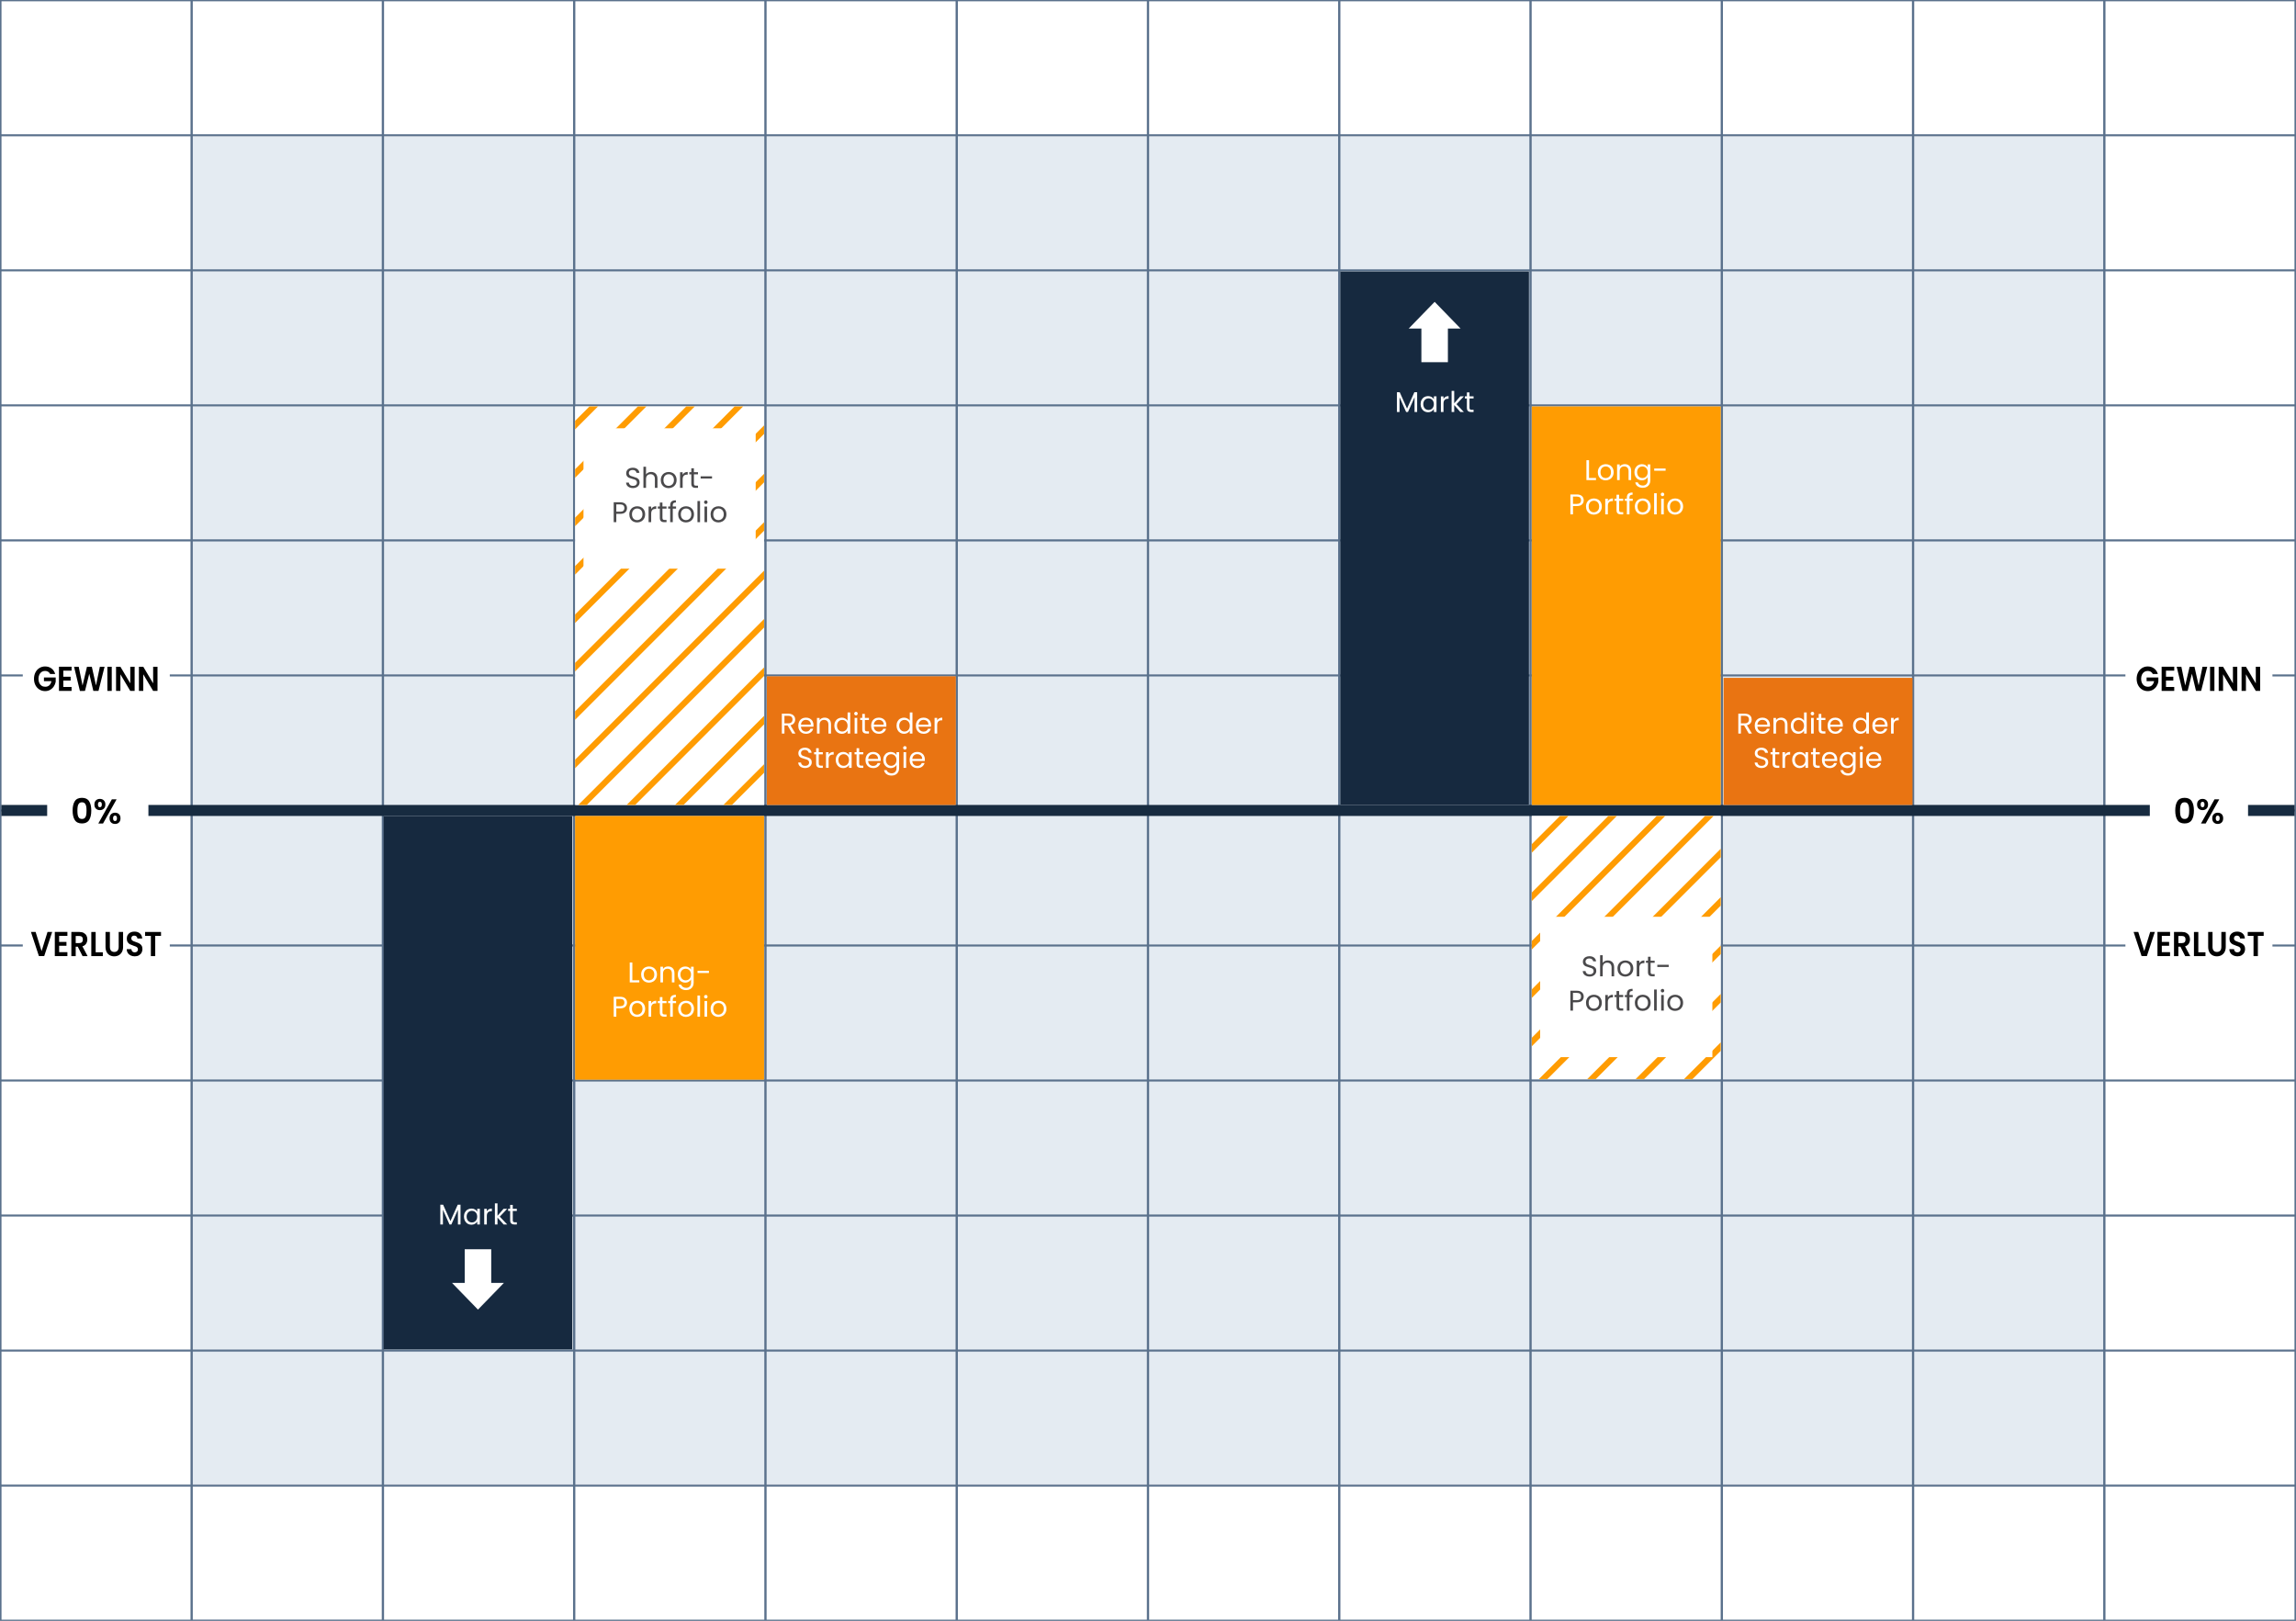 <?xml version="1.0" encoding="UTF-8"?>
<svg id="Layer_1" data-name="Layer 1" xmlns="http://www.w3.org/2000/svg" xmlns:xlink="http://www.w3.org/1999/xlink" viewBox="0 0 1527 1078">
  <defs>
    <style>
      .cls-1 {
        fill: #e4ebf2;
      }

      .cls-2 {
        fill: #4a494b;
      }

      .cls-3, .cls-4 {
        fill: #fff;
      }

      .cls-5, .cls-6, .cls-7 {
        fill: none;
      }

      .cls-8 {
        clip-path: url(#clippath-1);
      }

      .cls-9 {
        fill: #e97412;
      }

      .cls-6 {
        stroke: #172b40;
        stroke-width: 7.32px;
      }

      .cls-10 {
        fill: #16293f;
      }

      .cls-4 {
        stroke: #5a718c;
        stroke-linecap: square;
        stroke-miterlimit: 10;
      }

      .cls-7 {
        stroke: #ff9c02;
        stroke-width: 4px;
      }

      .cls-11 {
        fill: #ff9c02;
      }

      .cls-12 {
        clip-path: url(#clippath);
      }
    </style>
    <clipPath id="clippath">
      <rect class="cls-5" x="382.48" y="270.31" width="125.68" height="265.03"/>
    </clipPath>
    <clipPath id="clippath-1">
      <rect class="cls-5" x="1018.74" y="542.66" width="125.68" height="174.99"/>
    </clipPath>
  </defs>
  <rect class="cls-3" width="1527" height="1078"/>
  <rect class="cls-1" x="127.6" y="90.84" width="1271.97" height="896.33"/>
  <path class="cls-4" d="M1399.79,988.2h126.7v89.45h-126.7v-89.45ZM.51,988.2h126.7v89.45H.51v-89.45ZM127.21,89.8H.5V.36h126.7v89.45ZM1399.79,90.16h126.7v89.45h-126.7v-89.45ZM1399.79,179.97h126.7v89.45h-126.7v-89.45ZM1399.79,269.77h126.7v89.45h-126.7v-89.45ZM1399.79,359.57h126.7v89.45h-126.7v-89.45ZM1399.79,449.37h126.7v89.45h-126.7v-89.45ZM1399.79,539.18h126.7v89.45h-126.7v-89.45ZM1399.79,628.98h126.7v89.45h-126.7v-89.45ZM1399.79,718.79h126.7v89.45h-126.7v-89.45ZM1399.79,808.59h126.7v89.45h-126.7v-89.45ZM1399.79,898.39h126.7v89.45h-126.7v-89.45ZM1272.58,898.39h126.7v89.45h-126.7v-89.45ZM1272.58,988.2h126.7v89.45h-126.7v-89.45ZM1145.38,988.2h126.7v89.45h-126.7v-89.45ZM1018.17,988.2h126.7v89.45h-126.7v-89.45ZM890.96,988.2h126.7v89.45h-126.7v-89.45ZM763.75,988.2h126.7v89.45h-126.7v-89.45ZM636.55,988.2h126.7v89.45h-126.7v-89.45ZM509.34,988.2h126.7v89.45h-126.7v-89.45ZM382.13,988.2h126.7v89.45h-126.7v-89.45ZM254.92,988.2h126.7v89.45h-126.7v-89.45ZM254.41,1077.64h-126.7v-89.45h126.7v89.45ZM127.71,898.39h126.7v89.45h-126.7v-89.45ZM127.21,987.84H.5v-89.45h126.7v89.45ZM127.21,898.03H.5v-89.45h126.7v89.45ZM127.21,808.23H.5v-89.45h126.7v89.45ZM127.21,718.43H.5v-89.45h126.7v89.45ZM127.21,628.62H.5v-89.45h126.7v89.45ZM127.21,538.82H.5v-89.45h126.7v89.45ZM127.21,449.02H.5v-89.45h126.7v89.45ZM127.21,359.21H.5v-89.44h126.7v89.44ZM127.21,269.41H.5v-89.45h126.7v89.45ZM127.21,179.61H.5v-89.45h126.7v89.45ZM254.41,179.61h-126.7v-89.45h126.7v89.45ZM254.41,89.8h-126.7V.36h126.7v89.45ZM381.62,89.8h-126.7V.36h126.7v89.45ZM508.83,89.8h-126.7V.36h126.7v89.45ZM636.04,89.8h-126.7V.36h126.7v89.45ZM763.25,89.8h-126.7V.36h126.7v89.45ZM890.45,89.8h-126.7V.36h126.7v89.45ZM1017.66,89.8h-126.7V.36h126.7v89.45ZM1144.87,89.8h-126.7V.36h126.7v89.45ZM1272.07,89.8h-126.7V.36h126.7v89.45ZM1272.58.36h126.7v89.45h-126.7V.36ZM1272.58,90.16h126.7v89.45h-126.7v-89.45ZM1272.58,179.97h126.7v89.45h-126.7v-89.45ZM1272.58,269.77h126.7v89.45h-126.7v-89.45ZM1272.58,359.57h126.7v89.45h-126.7v-89.45ZM1272.58,449.37h126.7v89.45h-126.7v-89.45ZM1272.58,539.18h126.7v89.45h-126.7v-89.45ZM1272.58,628.98h126.7v89.45h-126.7v-89.45ZM1272.58,718.79h126.7v89.45h-126.7v-89.45ZM1272.58,808.59h126.7v89.45h-126.7v-89.45ZM1145.38,808.59h126.7v89.45h-126.7v-89.45ZM1145.38,898.39h126.7v89.45h-126.7v-89.45ZM1018.17,898.39h126.7v89.45h-126.7v-89.45ZM890.96,898.39h126.7v89.45h-126.7v-89.45ZM763.75,898.39h126.7v89.45h-126.7v-89.45ZM636.55,898.39h126.7v89.45h-126.7v-89.45ZM509.34,898.39h126.7v89.45h-126.7v-89.45ZM382.13,898.39h126.7v89.45h-126.7v-89.45ZM381.62,987.84h-126.7v-89.45h126.7v89.45ZM254.92,808.59h126.7v89.45h-126.7v-89.45ZM254.41,898.03h-126.7v-89.45h126.7v89.45ZM254.41,808.23h-126.7v-89.45h126.7v89.45ZM254.41,718.43h-126.7v-89.45h126.7v89.45ZM254.41,628.62h-126.7v-89.45h126.7v89.45ZM254.41,538.82h-126.7v-89.45h126.7v89.45ZM254.41,449.02h-126.7v-89.45h126.7v89.45ZM254.41,359.21h-126.7v-89.44h126.7v89.44ZM254.41,269.41h-126.7v-89.45h126.7v89.45ZM381.62,269.41h-126.7v-89.45h126.7v89.45ZM381.62,179.61h-126.7v-89.45h126.7v89.45ZM508.83,179.61h-126.7v-89.45h126.7v89.45ZM636.04,179.61h-126.7v-89.45h126.7v89.45ZM763.25,179.61h-126.7v-89.45h126.7v89.45ZM890.45,179.61h-126.7v-89.45h126.7v89.45ZM1017.66,179.61h-126.7v-89.45h126.7v89.45ZM1144.87,179.61h-126.7v-89.45h126.7v89.45ZM1145.38,90.16h126.7v89.45h-126.7v-89.45ZM1145.38,179.97h126.7v89.45h-126.7v-89.45ZM1145.38,269.77h126.7v89.45h-126.7v-89.45ZM1145.38,359.57h126.7v89.45h-126.7v-89.45ZM1145.38,449.37h126.7v89.45h-126.7v-89.45ZM1145.38,539.18h126.7v89.45h-126.7v-89.45ZM1145.38,628.98h126.7v89.45h-126.7v-89.45ZM1145.38,718.79h126.7v89.45h-126.7v-89.45ZM1018.17,718.79h126.7v89.45h-126.7v-89.45ZM1018.17,808.59h126.7v89.45h-126.7v-89.45ZM890.96,808.59h126.7v89.45h-126.7v-89.45ZM763.75,808.59h126.7v89.45h-126.7v-89.45ZM636.55,808.59h126.7v89.45h-126.7v-89.45ZM509.34,808.59h126.7v89.45h-126.7v-89.45ZM508.83,898.03h-126.7v-89.45h126.7v89.45ZM382.13,718.79h126.7v89.45h-126.7v-89.45ZM381.62,808.23h-126.7v-89.45h126.7v89.45ZM381.62,718.43h-126.7v-89.45h126.7v89.45ZM381.62,628.62h-126.7v-89.45h126.7v89.45ZM381.62,538.82h-126.7v-89.45h126.7v89.45ZM381.62,449.02h-126.7v-89.45h126.7v89.45ZM381.62,359.21h-126.7v-89.44h126.7v89.44ZM508.83,359.21h-126.7v-89.44h126.7v89.44ZM508.83,269.41h-126.7v-89.45h126.7v89.45ZM636.04,269.41h-126.7v-89.45h126.7v89.45ZM763.25,269.41h-126.7v-89.45h126.7v89.45ZM890.45,269.41h-126.7v-89.45h126.7v89.45ZM1017.66,269.41h-126.7v-89.45h126.7v89.45ZM1018.17,179.97h126.7v89.45h-126.7v-89.45ZM1018.17,269.77h126.7v89.45h-126.7v-89.45ZM1018.17,359.57h126.7v89.45h-126.7v-89.45ZM1018.17,449.37h126.7v89.45h-126.7v-89.45ZM1018.17,539.18h126.7v89.45h-126.7v-89.45ZM1018.17,628.98h126.7v89.45h-126.7v-89.45ZM890.96,628.98h126.7v89.45h-126.7v-89.45ZM890.96,718.79h126.7v89.45h-126.7v-89.45ZM763.75,718.79h126.7v89.45h-126.7v-89.45ZM636.55,718.79h126.7v89.45h-126.7v-89.45ZM636.04,808.23h-126.7v-89.45h126.7v89.45ZM509.34,628.98h126.7v89.45h-126.7v-89.45ZM508.83,718.43h-126.7v-89.45h126.7v89.45ZM508.83,628.62h-126.7v-89.45h126.7v89.45ZM508.83,538.82h-126.7v-89.45h126.7v89.45ZM508.83,449.02h-126.7v-89.45h126.7v89.45ZM636.04,449.02h-126.7v-89.45h126.7v89.45ZM636.04,359.21h-126.7v-89.44h126.7v89.44ZM763.25,359.21h-126.7v-89.44h126.7v89.44ZM890.45,359.21h-126.7v-89.44h126.7v89.44ZM890.96,269.77h126.7v89.45h-126.7v-89.45ZM890.96,359.57h126.7v89.45h-126.7v-89.45ZM890.96,449.37h126.7v89.45h-126.7v-89.45ZM890.96,539.18h126.7v89.45h-126.7v-89.45ZM763.75,539.18h126.7v89.45h-126.7v-89.45ZM763.75,628.98h126.7v89.45h-126.7v-89.45ZM763.25,718.43h-126.7v-89.45h126.7v89.45ZM636.55,539.18h126.7v89.45h-126.7v-89.45ZM636.04,628.62h-126.7v-89.45h126.7v89.45ZM636.04,538.82h-126.7v-89.45h126.7v89.45ZM763.25,538.82h-126.7v-89.45h126.7v89.45ZM763.25,449.02h-126.7v-89.45h126.7v89.45ZM890.45,538.82h-126.7v-89.45h126.7v89.45ZM763.75,359.57h126.7v89.45h-126.7v-89.45ZM1526.49,89.8h-126.7V.36h126.7v89.45ZM0,1078h1527V0H0v1078Z"/>
  <line class="cls-6" x1=".89" y1="539" x2="1526.11" y2="539"/>
  <rect class="cls-3" x="15.15" y="433.34" width="97.77" height="34.96"/>
  <g>
    <path d="M33.38,448.28c-.33-.67-.79-1.19-1.37-1.54-.58-.35-1.26-.53-2.03-.53-.86,0-1.61.21-2.28.64-.66.43-1.18,1.04-1.55,1.84-.37.8-.56,1.72-.56,2.76s.19,2.01.57,2.81c.38.8.91,1.41,1.58,1.84s1.46.64,2.36.64c1.1,0,2.01-.33,2.71-.98.7-.65,1.17-1.56,1.39-2.73h-4.97v-2.46h7.82v2.81c-.19,1.12-.61,2.15-1.24,3.1-.63.95-1.45,1.71-2.45,2.29-1,.58-2.12.86-3.36.86-1.39,0-2.65-.35-3.78-1.05-1.12-.7-2.01-1.67-2.65-2.91-.64-1.24-.96-2.65-.96-4.23s.32-2.99.96-4.24c.64-1.25,1.52-2.22,2.65-2.92,1.12-.7,2.38-1.05,3.76-1.05,1.63,0,3.04.44,4.24,1.32,1.2.88,2.03,2.12,2.48,3.71h-3.33Z"/>
    <path d="M42.11,446.05v4.02h4.86v2.55h-4.86v4.25h5.49v2.62h-8.38v-16.08h8.38v2.62h-5.49Z"/>
    <path d="M69.54,443.45l-4.04,16.05h-3.42l-2.71-11.43-2.84,11.43-3.39.02-3.89-16.08h3.1l2.55,12.47,2.94-12.47h3.23l2.77,12.4,2.57-12.4h3.13Z"/>
    <path d="M74.32,443.45v16.05h-2.9v-16.05h2.9Z"/>
    <path d="M89.54,459.5h-2.9l-6.56-11.02v11.02h-2.9v-16.08h2.9l6.56,11.04v-11.04h2.9v16.08Z"/>
    <path d="M104.75,459.5h-2.9l-6.56-11.02v11.02h-2.9v-16.08h2.9l6.56,11.04v-11.04h2.9v16.08Z"/>
  </g>
  <rect class="cls-3" x="31.37" y="521.52" width="67.33" height="34.96"/>
  <g>
    <path d="M49.73,532.85c.96-1.5,2.55-2.25,4.77-2.25s3.81.75,4.77,2.25c.96,1.5,1.44,3.58,1.44,6.23s-.48,4.76-1.44,6.28c-.96,1.52-2.55,2.28-4.77,2.28s-3.81-.76-4.77-2.28c-.96-1.52-1.44-3.61-1.44-6.28s.48-4.73,1.44-6.23ZM57.32,536.22c-.15-.77-.44-1.41-.87-1.9s-1.08-.74-1.94-.74-1.51.25-1.94.74-.73,1.12-.87,1.9-.22,1.73-.22,2.86.07,2.14.21,2.93c.14.79.43,1.43.87,1.91.44.48,1.1.72,1.96.72s1.51-.24,1.95-.72c.44-.48.74-1.12.87-1.91.14-.79.21-1.77.21-2.93s-.07-2.09-.22-2.86Z"/>
    <path d="M63.8,532.3c.68-.66,1.56-.99,2.63-.99s1.95.33,2.63.99c.68.66,1.02,1.57,1.02,2.74s-.34,2.1-1.02,2.76c-.68.66-1.56.99-2.63.99s-1.95-.33-2.63-.99c-.68-.66-1.02-1.58-1.02-2.76s.34-2.08,1.02-2.74ZM65.15,535.04c0,1.21.42,1.82,1.26,1.82.41,0,.74-.15.97-.45.23-.3.34-.75.34-1.37,0-1.2-.44-1.79-1.31-1.79s-1.26.6-1.26,1.79ZM77.55,531.59l-9.04,16.1h-3.13l9.02-16.1h3.15ZM73.9,541.47c.68-.65,1.56-.98,2.63-.98s1.94.33,2.61.98c.67.65,1,1.57,1,2.75s-.33,2.1-1,2.76-1.54.99-2.61.99-1.97-.33-2.65-.99-1.01-1.58-1.01-2.76.34-2.1,1.02-2.75ZM75.2,544.21c0,1.21.44,1.82,1.31,1.82s1.29-.61,1.29-1.82-.43-1.79-1.29-1.79-1.31.6-1.31,1.79Z"/>
  </g>
  <rect class="cls-3" x="15.15" y="609.7" width="97.77" height="34.96"/>
  <g>
    <path d="M34.7,619.81l-5.3,16.05h-3.52l-5.3-16.05h3.1l3.97,12.76,3.95-12.76h3.08Z"/>
    <path d="M39.34,622.41v4.03h4.86v2.55h-4.86v4.25h5.49v2.62h-8.38v-16.08h8.38v2.62h-5.49Z"/>
    <path d="M54.91,635.87l-3.19-6.26h-1.37v6.26h-2.9v-16.05h5.42c1.12,0,2.07.22,2.86.66.79.44,1.38,1.03,1.77,1.77.39.74.59,1.58.59,2.5,0,1.06-.28,2.01-.83,2.86-.55.85-1.37,1.44-2.46,1.76l3.46,6.51h-3.35ZM50.35,627.2h2.42c.79,0,1.37-.21,1.76-.63.39-.42.58-1.01.58-1.76s-.19-1.31-.58-1.71c-.39-.41-.97-.61-1.76-.61h-2.42v4.71Z"/>
    <path d="M63.62,633.32h4.76v2.55h-7.66v-16.05h2.9v13.5Z"/>
    <path d="M73.08,619.81v9.94c0,1.09.26,1.92.77,2.5.51.57,1.23.86,2.15.86s1.66-.29,2.17-.86c.51-.58.77-1.41.77-2.5v-9.94h2.92v9.91c0,1.36-.27,2.52-.8,3.46-.53.94-1.24,1.65-2.13,2.13s-1.88.71-2.97.71-2.05-.24-2.93-.71-1.57-1.18-2.08-2.13c-.51-.94-.77-2.1-.77-3.46v-9.91h2.9Z"/>
    <path d="M86.92,635.45c-.81-.38-1.45-.93-1.91-1.66-.47-.72-.71-1.57-.72-2.55h3.1c.04.66.25,1.18.63,1.56.38.38.9.57,1.56.57s1.21-.18,1.59-.54.58-.83.58-1.42c0-.47-.13-.87-.39-1.17-.26-.31-.59-.55-.98-.72-.39-.18-.94-.37-1.62-.59-.94-.31-1.7-.61-2.29-.91-.59-.3-1.09-.75-1.51-1.36-.42-.61-.63-1.41-.63-2.43,0-.95.21-1.78.64-2.48s1.03-1.25,1.8-1.62c.77-.38,1.66-.56,2.65-.56,1.49,0,2.7.4,3.63,1.21.93.8,1.45,1.93,1.54,3.37h-3.19c-.03-.55-.24-1.01-.63-1.37-.39-.36-.91-.54-1.56-.54-.57,0-1.02.16-1.36.48-.34.32-.51.79-.51,1.4,0,.43.13.79.38,1.07.25.28.57.51.95.69.38.18.91.38,1.6.61.94.31,1.7.61,2.3.92.59.31,1.1.77,1.53,1.38s.64,1.42.64,2.41c0,.86-.2,1.66-.6,2.39-.4.74-.99,1.32-1.76,1.76-.77.44-1.69.66-2.75.66-1.01,0-1.91-.19-2.72-.58Z"/>
    <path d="M107.09,619.81v2.6h-3.85v13.46h-2.9v-13.46h-3.85v-2.6h10.6Z"/>
  </g>
  <rect class="cls-10" x="255.15" y="542.66" width="125.47" height="354.77"/>
  <rect class="cls-3" x="382.48" y="270.31" width="125.68" height="265.03"/>
  <g class="cls-12">
    <line class="cls-7" x1="306.93" y1="293.91" x2="573.95" y2="26.77"/>
    <line class="cls-7" x1="306.93" y1="326.11" x2="573.95" y2="58.96"/>
    <line class="cls-7" x1="306.93" y1="358.3" x2="573.95" y2="91.16"/>
    <line class="cls-7" x1="306.93" y1="390.49" x2="573.95" y2="123.35"/>
    <line class="cls-7" x1="306.93" y1="422.69" x2="573.95" y2="155.55"/>
    <line class="cls-7" x1="306.93" y1="454.88" x2="573.95" y2="187.74"/>
    <line class="cls-7" x1="306.93" y1="487.08" x2="573.95" y2="219.93"/>
    <line class="cls-7" x1="306.93" y1="519.27" x2="573.95" y2="252.13"/>
    <line class="cls-7" x1="306.93" y1="551.46" x2="573.95" y2="284.32"/>
    <line class="cls-7" x1="306.93" y1="583.66" x2="573.95" y2="316.52"/>
    <line class="cls-7" x1="306.93" y1="615.85" x2="573.95" y2="348.71"/>
    <line class="cls-7" x1="306.93" y1="648.05" x2="573.95" y2="380.91"/>
    <line class="cls-7" x1="306.93" y1="680.24" x2="573.95" y2="413.1"/>
    <line class="cls-7" x1="306.93" y1="712.43" x2="573.95" y2="445.29"/>
    <line class="cls-7" x1="306.93" y1="744.63" x2="573.95" y2="477.49"/>
  </g>
  <rect class="cls-11" x="1018.74" y="270.31" width="125.68" height="265.03"/>
  <rect class="cls-9" x="510.02" y="449.78" width="125.68" height="85.56"/>
  <rect class="cls-10" x="891.4" y="180.57" width="125.47" height="354.77"/>
  <rect class="cls-3" x="1018.74" y="542.66" width="125.68" height="174.99"/>
  <g class="cls-8">
    <line class="cls-7" x1="948.07" y1="538.36" x2="1215.08" y2="271.22"/>
    <line class="cls-7" x1="948.07" y1="570.56" x2="1215.08" y2="303.42"/>
    <line class="cls-7" x1="948.07" y1="602.75" x2="1215.08" y2="335.61"/>
    <line class="cls-7" x1="948.07" y1="634.95" x2="1215.08" y2="367.8"/>
    <line class="cls-7" x1="948.07" y1="667.14" x2="1215.08" y2="400"/>
    <line class="cls-7" x1="948.07" y1="699.33" x2="1215.08" y2="432.19"/>
    <line class="cls-7" x1="948.07" y1="731.53" x2="1215.08" y2="464.39"/>
    <line class="cls-7" x1="948.07" y1="763.72" x2="1215.08" y2="496.58"/>
    <line class="cls-7" x1="948.07" y1="795.92" x2="1215.08" y2="528.77"/>
    <line class="cls-7" x1="948.07" y1="828.11" x2="1215.08" y2="560.97"/>
    <line class="cls-7" x1="948.07" y1="860.3" x2="1215.08" y2="593.16"/>
    <line class="cls-7" x1="948.07" y1="892.5" x2="1215.08" y2="625.36"/>
    <line class="cls-7" x1="948.07" y1="924.69" x2="1215.08" y2="657.55"/>
    <line class="cls-7" x1="948.07" y1="956.89" x2="1215.08" y2="689.74"/>
    <line class="cls-7" x1="948.07" y1="989.08" x2="1215.08" y2="721.94"/>
  </g>
  <rect class="cls-9" x="1146.28" y="450.82" width="125.68" height="84.52"/>
  <rect class="cls-3" x="388.06" y="284.83" width="114.52" height="93.37"/>
  <g>
    <path class="cls-2" d="M418.61,324.14c-.69-.31-1.23-.74-1.62-1.29s-.6-1.19-.61-1.91h1.84c.06.62.32,1.14.77,1.57s1.1.64,1.97.64,1.47-.21,1.95-.62.71-.94.71-1.59c0-.51-.14-.92-.42-1.23-.28-.32-.63-.56-1.04-.72-.42-.16-.98-.34-1.69-.53-.87-.23-1.57-.46-2.1-.68s-.98-.59-1.35-1.07c-.37-.49-.56-1.14-.56-1.97,0-.72.18-1.36.55-1.92.37-.56.88-.99,1.55-1.29s1.43-.46,2.29-.46c1.24,0,2.26.31,3.05.93.79.62,1.24,1.44,1.34,2.47h-1.9c-.06-.51-.33-.95-.8-1.34-.47-.39-1.09-.58-1.86-.58-.72,0-1.31.19-1.77.56-.46.37-.68.9-.68,1.57,0,.48.14.87.41,1.18s.61.54,1.01.69c.4.16.96.34,1.68.54.87.24,1.58.48,2.11.71.53.23.99.6,1.37,1.08.38.49.57,1.15.57,1.99,0,.65-.17,1.25-.51,1.82-.34.57-.85,1.03-1.52,1.39-.67.35-1.46.53-2.38.53s-1.66-.15-2.35-.47Z"/>
    <path class="cls-2" d="M435.23,314.37c.63.34,1.13.84,1.49,1.51s.54,1.49.54,2.45v6.14h-1.71v-5.89c0-1.04-.26-1.83-.78-2.38-.52-.55-1.23-.83-2.13-.83s-1.64.29-2.18.85c-.54.57-.81,1.4-.81,2.49v5.76h-1.73v-14.06h1.73v5.13c.34-.53.81-.94,1.42-1.23.6-.29,1.28-.44,2.02-.44.79,0,1.49.17,2.13.5Z"/>
    <path class="cls-2" d="M442,323.98c-.79-.44-1.41-1.07-1.86-1.89-.45-.82-.67-1.76-.67-2.84s.23-2,.69-2.82c.46-.82,1.09-1.44,1.89-1.88.8-.44,1.69-.66,2.68-.66s1.88.22,2.68.66c.8.44,1.43,1.06,1.89,1.87.46.81.69,1.75.69,2.83s-.24,2.02-.71,2.84c-.48.82-1.12,1.45-1.93,1.89-.81.44-1.71.67-2.7.67s-1.86-.22-2.65-.67ZM446.4,322.68c.54-.29.98-.73,1.32-1.31.34-.58.5-1.29.5-2.13s-.17-1.54-.49-2.13c-.33-.58-.76-1.02-1.29-1.3-.53-.29-1.11-.43-1.73-.43s-1.21.14-1.74.43c-.53.28-.95.72-1.26,1.3-.32.58-.48,1.29-.48,2.13s.15,1.56.47,2.15c.31.58.73,1.02,1.24,1.3.52.28,1.09.43,1.71.43s1.2-.15,1.75-.44Z"/>
    <path class="cls-2" d="M455.32,314.36c.56-.33,1.25-.49,2.06-.49v1.79h-.46c-1.94,0-2.91,1.05-2.91,3.15v5.66h-1.73v-10.41h1.73v1.69c.3-.6.74-1.06,1.3-1.39Z"/>
    <path class="cls-2" d="M461.51,315.48v6.14c0,.51.11.86.32,1.07s.59.31,1.12.31h1.27v1.46h-1.56c-.96,0-1.68-.22-2.17-.67s-.72-1.17-.72-2.19v-6.14h-1.35v-1.43h1.35v-2.62h1.73v2.62h2.72v1.43h-2.72Z"/>
    <path class="cls-2" d="M473.55,316.78v1.46h-7.58v-1.46h7.58Z"/>
    <path class="cls-2" d="M415.89,340.65c-.75.73-1.9,1.09-3.45,1.09h-2.55v5.53h-1.73v-13.24h4.27c1.49,0,2.63.36,3.41,1.08.78.72,1.17,1.65,1.17,2.79s-.38,2.02-1.13,2.75ZM414.57,339.69c.46-.42.68-1.01.68-1.79,0-1.63-.94-2.45-2.81-2.45h-2.55v4.86h2.55c.96,0,1.67-.21,2.13-.63Z"/>
    <path class="cls-2" d="M421.07,346.78c-.79-.44-1.41-1.07-1.86-1.89-.45-.82-.67-1.76-.67-2.84s.23-2,.69-2.82c.46-.82,1.09-1.44,1.89-1.88.8-.44,1.69-.66,2.68-.66s1.88.22,2.68.66c.8.44,1.43,1.06,1.89,1.87.46.81.69,1.75.69,2.83s-.24,2.02-.71,2.84c-.48.82-1.12,1.45-1.93,1.89-.81.44-1.71.67-2.7.67s-1.86-.22-2.65-.67ZM425.47,345.48c.54-.29.98-.73,1.32-1.31.34-.58.5-1.29.5-2.13s-.17-1.54-.49-2.13c-.33-.58-.76-1.02-1.29-1.3-.53-.29-1.11-.43-1.73-.43s-1.21.14-1.74.43c-.53.28-.95.72-1.26,1.3-.32.58-.48,1.29-.48,2.13s.15,1.56.47,2.15c.31.58.73,1.02,1.24,1.3.52.28,1.09.43,1.71.43s1.2-.15,1.75-.44Z"/>
    <path class="cls-2" d="M434.39,337.16c.56-.33,1.25-.49,2.06-.49v1.79h-.46c-1.94,0-2.91,1.05-2.91,3.15v5.66h-1.73v-10.41h1.73v1.69c.3-.6.74-1.06,1.3-1.39Z"/>
    <path class="cls-2" d="M440.58,338.28v6.14c0,.51.11.86.32,1.07s.59.31,1.12.31h1.27v1.46h-1.56c-.96,0-1.68-.22-2.17-.67s-.72-1.17-.72-2.19v-6.14h-1.35v-1.43h1.35v-2.62h1.73v2.62h2.72v1.43h-2.72Z"/>
    <path class="cls-2" d="M449.64,338.28h-2.19v8.99h-1.73v-8.99h-1.35v-1.43h1.35v-.74c0-1.17.3-2.02.9-2.56.6-.54,1.57-.81,2.9-.81v1.44c-.76,0-1.3.15-1.61.45-.31.3-.47.79-.47,1.47v.74h2.19v1.43Z"/>
    <path class="cls-2" d="M453.56,346.78c-.79-.44-1.41-1.07-1.86-1.89-.45-.82-.67-1.76-.67-2.84s.23-2,.69-2.82c.46-.82,1.09-1.44,1.89-1.88.8-.44,1.69-.66,2.68-.66s1.88.22,2.68.66c.8.44,1.43,1.06,1.89,1.87.46.81.69,1.75.69,2.83s-.24,2.02-.71,2.84c-.48.82-1.12,1.45-1.93,1.89-.81.44-1.71.67-2.7.67s-1.86-.22-2.65-.67ZM457.96,345.48c.54-.29.98-.73,1.32-1.31.34-.58.5-1.29.5-2.13s-.17-1.54-.49-2.13c-.33-.58-.76-1.02-1.29-1.3-.53-.29-1.11-.43-1.73-.43s-1.21.14-1.74.43c-.53.28-.95.72-1.26,1.3-.32.58-.48,1.29-.48,2.13s.15,1.56.47,2.15c.31.58.73,1.02,1.24,1.3.52.28,1.09.43,1.71.43s1.2-.15,1.75-.44Z"/>
    <path class="cls-2" d="M465.58,333.21v14.06h-1.73v-14.06h1.73Z"/>
    <path class="cls-2" d="M468.6,334.83c-.23-.23-.34-.51-.34-.84s.11-.61.34-.84.51-.34.84-.34.59.11.81.34c.22.23.33.51.33.84s-.11.61-.33.84c-.22.23-.49.34-.81.34s-.61-.11-.84-.34ZM470.27,336.86v10.41h-1.73v-10.41h1.73Z"/>
    <path class="cls-2" d="M475.13,346.78c-.79-.44-1.41-1.07-1.86-1.89-.45-.82-.67-1.76-.67-2.84s.23-2,.69-2.82c.46-.82,1.09-1.44,1.89-1.88.8-.44,1.69-.66,2.68-.66s1.88.22,2.68.66c.8.44,1.43,1.06,1.89,1.87.46.81.69,1.75.69,2.83s-.24,2.02-.71,2.84c-.48.82-1.12,1.45-1.93,1.89-.81.44-1.71.67-2.7.67s-1.86-.22-2.65-.67ZM479.53,345.48c.54-.29.98-.73,1.32-1.31.34-.58.5-1.29.5-2.13s-.17-1.54-.49-2.13c-.33-.58-.76-1.02-1.29-1.3-.53-.29-1.11-.43-1.73-.43s-1.21.14-1.74.43c-.53.28-.95.72-1.26,1.3-.32.58-.48,1.29-.48,2.13s.15,1.56.47,2.15c.31.58.73,1.02,1.24,1.3.52.28,1.09.43,1.71.43s1.2-.15,1.75-.44Z"/>
  </g>
  <g>
    <path class="cls-3" d="M526.95,487.87l-3.15-5.42h-2.09v5.42h-1.73v-13.24h4.27c1,0,1.85.17,2.54.51s1.21.8,1.55,1.39c.34.58.51,1.25.51,1.99,0,.91-.26,1.72-.79,2.41-.53.7-1.31,1.16-2.37,1.39l3.32,5.55h-2.07ZM521.71,481.07h2.55c.94,0,1.64-.23,2.11-.69.47-.46.7-1.08.7-1.85s-.23-1.39-.69-1.82-1.17-.65-2.12-.65h-2.55v5.02Z"/>
    <path class="cls-3" d="M541,483.31h-8.32c.06,1.03.41,1.83,1.05,2.4.64.58,1.42.86,2.33.86.75,0,1.37-.17,1.87-.52.5-.35.85-.81,1.05-1.4h1.86c-.28,1-.84,1.81-1.67,2.44s-1.88.94-3.12.94c-.99,0-1.87-.22-2.65-.67-.78-.44-1.39-1.07-1.83-1.89-.44-.82-.67-1.76-.67-2.84s.22-2.02.65-2.83c.43-.81,1.04-1.43,1.81-1.87.78-.44,1.68-.66,2.69-.66s1.86.22,2.62.65c.76.43,1.35,1.02,1.76,1.78.41.75.62,1.61.62,2.56,0,.33-.02.68-.06,1.04ZM538.83,480.2c-.29-.48-.69-.84-1.19-1.08-.5-.25-1.05-.37-1.66-.37-.87,0-1.62.28-2.23.84-.61.56-.97,1.33-1.05,2.32h6.57c0-.66-.15-1.23-.44-1.7Z"/>
    <path class="cls-3" d="M551.5,478.42c.79.77,1.18,1.87,1.18,3.32v6.14h-1.71v-5.89c0-1.04-.26-1.83-.78-2.38-.52-.55-1.23-.83-2.13-.83s-1.64.29-2.18.85c-.54.57-.81,1.4-.81,2.49v5.76h-1.73v-10.41h1.73v1.48c.34-.53.81-.94,1.4-1.23.59-.29,1.24-.44,1.95-.44,1.27,0,2.29.38,3.08,1.15Z"/>
    <path class="cls-3" d="M555.53,479.82c.43-.8,1.02-1.43,1.78-1.87.75-.44,1.6-.67,2.54-.67.81,0,1.56.19,2.26.56.7.37,1.23.86,1.6,1.47v-5.51h1.75v14.06h-1.75v-1.96c-.34.62-.85,1.13-1.52,1.53-.67.4-1.46.6-2.36.6s-1.76-.23-2.52-.68c-.75-.46-1.35-1.1-1.78-1.92-.43-.82-.65-1.76-.65-2.81s.22-2,.65-2.8ZM563.23,480.59c-.32-.58-.74-1.03-1.28-1.34-.54-.31-1.13-.47-1.78-.47s-1.24.15-1.77.46c-.53.3-.96.75-1.27,1.33-.32.58-.48,1.27-.48,2.05s.16,1.49.48,2.08c.32.59.74,1.04,1.27,1.35.53.31,1.12.47,1.77.47s1.24-.15,1.78-.47c.54-.31.97-.76,1.28-1.35.32-.59.47-1.28.47-2.06s-.16-1.47-.47-2.05Z"/>
    <path class="cls-3" d="M568.45,475.42c-.23-.23-.34-.51-.34-.84s.11-.61.34-.84.51-.34.84-.34.59.11.81.34c.22.23.33.51.33.84s-.11.61-.33.84c-.22.23-.49.34-.81.34s-.61-.11-.84-.34ZM570.12,477.46v10.41h-1.73v-10.41h1.73Z"/>
    <path class="cls-3" d="M575.2,478.88v6.14c0,.51.11.86.32,1.07s.59.31,1.12.31h1.27v1.46h-1.56c-.96,0-1.68-.22-2.17-.67s-.72-1.17-.72-2.19v-6.14h-1.35v-1.43h1.35v-2.62h1.73v2.62h2.72v1.43h-2.72Z"/>
    <path class="cls-3" d="M589.46,483.31h-8.32c.06,1.03.41,1.83,1.05,2.4.64.58,1.42.86,2.33.86.75,0,1.37-.17,1.87-.52.5-.35.85-.81,1.05-1.4h1.86c-.28,1-.84,1.81-1.67,2.44s-1.88.94-3.12.94c-.99,0-1.87-.22-2.65-.67-.78-.44-1.39-1.07-1.83-1.89-.44-.82-.67-1.76-.67-2.84s.22-2.02.65-2.83c.43-.81,1.04-1.43,1.81-1.87.78-.44,1.68-.66,2.69-.66s1.86.22,2.62.65c.76.43,1.35,1.02,1.76,1.78.41.75.62,1.61.62,2.56,0,.33-.02.68-.06,1.04ZM587.3,480.2c-.29-.48-.69-.84-1.19-1.08-.5-.25-1.05-.37-1.66-.37-.87,0-1.62.28-2.23.84-.61.56-.97,1.33-1.05,2.32h6.57c0-.66-.15-1.23-.44-1.7Z"/>
    <path class="cls-3" d="M596.91,479.82c.43-.8,1.02-1.43,1.78-1.87.75-.44,1.6-.67,2.54-.67.81,0,1.56.19,2.26.56.7.37,1.23.86,1.6,1.47v-5.51h1.75v14.06h-1.75v-1.96c-.34.62-.85,1.13-1.52,1.53-.67.4-1.46.6-2.36.6s-1.76-.23-2.52-.68c-.75-.46-1.35-1.1-1.78-1.92-.43-.82-.65-1.76-.65-2.81s.22-2,.65-2.8ZM604.61,480.59c-.32-.58-.74-1.03-1.28-1.34-.54-.31-1.13-.47-1.78-.47s-1.24.15-1.77.46c-.53.3-.96.75-1.27,1.33-.32.58-.48,1.27-.48,2.05s.16,1.49.48,2.08c.32.59.74,1.04,1.27,1.35.53.31,1.12.47,1.77.47s1.24-.15,1.78-.47c.54-.31.97-.76,1.28-1.35.32-.59.47-1.28.47-2.06s-.16-1.47-.47-2.05Z"/>
    <path class="cls-3" d="M619.22,483.31h-8.32c.06,1.03.41,1.83,1.05,2.4.64.58,1.42.86,2.33.86.75,0,1.37-.17,1.87-.52.5-.35.85-.81,1.05-1.4h1.86c-.28,1-.84,1.81-1.67,2.44s-1.88.94-3.12.94c-.99,0-1.87-.22-2.65-.67-.78-.44-1.39-1.07-1.83-1.89-.44-.82-.67-1.76-.67-2.84s.22-2.02.65-2.83c.43-.81,1.04-1.43,1.81-1.87.78-.44,1.68-.66,2.69-.66s1.86.22,2.62.65c.76.43,1.35,1.02,1.76,1.78.41.75.62,1.61.62,2.56,0,.33-.02.68-.06,1.04ZM617.05,480.2c-.29-.48-.69-.84-1.19-1.08-.5-.25-1.05-.37-1.66-.37-.87,0-1.62.28-2.23.84-.61.56-.97,1.33-1.05,2.32h6.57c0-.66-.15-1.23-.44-1.7Z"/>
    <path class="cls-3" d="M624.6,477.76c.56-.33,1.25-.49,2.06-.49v1.79h-.46c-1.94,0-2.91,1.05-2.91,3.15v5.66h-1.73v-10.41h1.73v1.69c.3-.6.74-1.06,1.3-1.39Z"/>
    <path class="cls-3" d="M533.1,510.33c-.69-.31-1.23-.74-1.62-1.29s-.6-1.19-.61-1.91h1.84c.06.62.32,1.14.77,1.57s1.1.64,1.97.64,1.47-.21,1.95-.62.71-.94.71-1.59c0-.51-.14-.92-.42-1.23-.28-.32-.63-.56-1.04-.72-.42-.16-.98-.34-1.69-.53-.87-.23-1.57-.46-2.1-.68s-.98-.59-1.35-1.07c-.37-.49-.56-1.14-.56-1.97,0-.72.18-1.36.55-1.92.37-.56.88-.99,1.55-1.29s1.43-.46,2.29-.46c1.24,0,2.26.31,3.05.93.79.62,1.24,1.44,1.34,2.47h-1.9c-.06-.51-.33-.95-.8-1.34-.47-.39-1.09-.58-1.86-.58-.72,0-1.31.19-1.77.56-.46.37-.68.9-.68,1.57,0,.48.14.87.41,1.18s.61.54,1.01.69c.4.16.96.34,1.68.54.87.24,1.58.48,2.11.71.53.23.99.6,1.37,1.08.38.49.57,1.15.57,1.99,0,.65-.17,1.25-.51,1.82-.34.57-.85,1.03-1.52,1.39-.67.35-1.46.53-2.38.53s-1.66-.15-2.35-.47Z"/>
    <path class="cls-3" d="M544.53,501.68v6.14c0,.51.11.86.32,1.07s.59.31,1.12.31h1.27v1.46h-1.56c-.96,0-1.68-.22-2.17-.67s-.72-1.17-.72-2.19v-6.14h-1.35v-1.43h1.35v-2.62h1.73v2.62h2.72v1.43h-2.72Z"/>
    <path class="cls-3" d="M552.39,500.56c.56-.33,1.25-.49,2.06-.49v1.79h-.46c-1.94,0-2.91,1.05-2.91,3.15v5.66h-1.73v-10.41h1.73v1.69c.3-.6.74-1.06,1.3-1.39Z"/>
    <path class="cls-3" d="M556.46,502.62c.43-.8,1.02-1.43,1.78-1.87.75-.44,1.59-.67,2.52-.67s1.7.2,2.38.59c.67.39,1.17.89,1.5,1.48v-1.9h1.75v10.41h-1.75v-1.94c-.34.61-.85,1.11-1.53,1.51-.68.4-1.47.6-2.37.6s-1.76-.23-2.51-.68c-.75-.46-1.34-1.1-1.77-1.92-.43-.82-.65-1.76-.65-2.81s.22-2,.65-2.8ZM564.16,503.39c-.32-.58-.74-1.03-1.28-1.34-.54-.31-1.13-.47-1.78-.47s-1.24.15-1.77.46c-.53.3-.96.75-1.27,1.33-.32.58-.48,1.27-.48,2.05s.16,1.49.48,2.08c.32.59.74,1.04,1.27,1.35.53.31,1.12.47,1.77.47s1.24-.15,1.78-.47c.54-.31.97-.76,1.28-1.35.32-.59.47-1.28.47-2.06s-.16-1.47-.47-2.05Z"/>
    <path class="cls-3" d="M571.43,501.68v6.14c0,.51.11.86.32,1.07s.59.31,1.12.31h1.27v1.46h-1.56c-.96,0-1.68-.22-2.17-.67s-.72-1.17-.72-2.19v-6.14h-1.35v-1.43h1.35v-2.62h1.73v2.62h2.72v1.43h-2.72Z"/>
    <path class="cls-3" d="M585.7,506.11h-8.32c.06,1.03.41,1.83,1.05,2.4.64.58,1.42.86,2.33.86.75,0,1.37-.17,1.87-.52.5-.35.85-.81,1.05-1.4h1.86c-.28,1-.84,1.81-1.67,2.44s-1.88.94-3.12.94c-.99,0-1.87-.22-2.65-.67-.78-.44-1.39-1.07-1.83-1.89-.44-.82-.67-1.76-.67-2.84s.22-2.02.65-2.83c.43-.81,1.04-1.43,1.81-1.87.78-.44,1.68-.66,2.69-.66s1.86.22,2.62.65c.76.43,1.35,1.02,1.76,1.78.41.75.62,1.61.62,2.56,0,.33-.02.68-.06,1.04ZM583.54,503c-.29-.48-.69-.84-1.19-1.08-.5-.25-1.05-.37-1.66-.37-.87,0-1.62.28-2.23.84-.61.56-.97,1.33-1.05,2.32h6.57c0-.66-.15-1.23-.44-1.7Z"/>
    <path class="cls-3" d="M594.72,500.67c.68.39,1.18.89,1.51,1.48v-1.9h1.75v10.64c0,.95-.2,1.8-.61,2.54-.41.74-.98,1.32-1.74,1.74-.75.42-1.63.63-2.63.63-1.37,0-2.51-.32-3.42-.97s-1.45-1.53-1.61-2.64h1.71c.19.63.58,1.14,1.18,1.53s1.31.58,2.15.58c.95,0,1.73-.3,2.33-.89s.9-1.43.9-2.51v-2.19c-.34.61-.85,1.11-1.52,1.52-.67.41-1.46.61-2.36.61s-1.76-.23-2.52-.68c-.75-.46-1.35-1.1-1.78-1.92-.43-.82-.65-1.76-.65-2.81s.22-2,.65-2.8,1.02-1.43,1.78-1.87c.75-.44,1.59-.67,2.52-.67s1.69.2,2.37.59ZM595.75,503.39c-.32-.58-.74-1.03-1.28-1.34-.54-.31-1.13-.47-1.78-.47s-1.24.15-1.77.46c-.53.3-.96.75-1.27,1.33-.32.58-.48,1.27-.48,2.05s.16,1.49.48,2.08c.32.59.74,1.04,1.27,1.35.53.31,1.12.47,1.77.47s1.24-.15,1.78-.47c.54-.31.97-.76,1.28-1.35.32-.59.47-1.28.47-2.06s-.16-1.47-.47-2.05Z"/>
    <path class="cls-3" d="M600.98,498.22c-.23-.23-.34-.51-.34-.84s.11-.61.34-.84.51-.34.84-.34.59.11.81.34c.22.23.33.51.33.84s-.11.61-.33.84c-.22.23-.49.34-.81.34s-.61-.11-.84-.34ZM602.65,500.26v10.41h-1.73v-10.41h1.73Z"/>
    <path class="cls-3" d="M615.06,506.11h-8.32c.06,1.03.41,1.83,1.05,2.4.64.58,1.42.86,2.33.86.75,0,1.37-.17,1.87-.52.5-.35.85-.81,1.05-1.4h1.86c-.28,1-.84,1.81-1.67,2.44s-1.88.94-3.12.94c-.99,0-1.87-.22-2.65-.67-.78-.44-1.39-1.07-1.83-1.89-.44-.82-.67-1.76-.67-2.84s.22-2.02.65-2.83c.43-.81,1.04-1.43,1.81-1.87.78-.44,1.68-.66,2.69-.66s1.86.22,2.62.65c.76.43,1.35,1.02,1.76,1.78.41.75.62,1.61.62,2.56,0,.33-.02.68-.06,1.04ZM612.89,503c-.29-.48-.69-.84-1.19-1.08-.5-.25-1.05-.37-1.66-.37-.87,0-1.62.28-2.23.84-.61.56-.97,1.33-1.05,2.32h6.57c0-.66-.15-1.23-.44-1.7Z"/>
  </g>
  <g>
    <path class="cls-3" d="M306.28,801.21v13.15h-1.73v-9.8l-4.37,9.8h-1.22l-4.39-9.82v9.82h-1.73v-13.15h1.86l4.86,10.87,4.86-10.87h1.84Z"/>
    <path class="cls-3" d="M309.21,806.31c.43-.8,1.02-1.43,1.78-1.87.75-.44,1.59-.67,2.52-.67s1.7.2,2.38.59,1.17.89,1.5,1.48v-1.9h1.75v10.41h-1.75v-1.94c-.34.61-.85,1.11-1.53,1.51-.68.4-1.47.6-2.37.6s-1.76-.23-2.51-.68c-.75-.46-1.34-1.1-1.77-1.92s-.65-1.76-.65-2.81.22-2,.65-2.8ZM316.9,807.08c-.32-.58-.74-1.03-1.28-1.34-.54-.31-1.13-.47-1.78-.47s-1.24.15-1.77.46c-.53.3-.96.75-1.27,1.33-.32.58-.48,1.27-.48,2.05s.16,1.49.48,2.08c.32.59.74,1.04,1.27,1.35.53.31,1.12.47,1.77.47s1.24-.16,1.78-.47c.54-.31.97-.76,1.28-1.35.32-.59.47-1.28.47-2.06s-.16-1.47-.47-2.05Z"/>
    <path class="cls-3" d="M325.08,804.25c.56-.33,1.25-.49,2.06-.49v1.79h-.46c-1.94,0-2.91,1.05-2.91,3.15v5.66h-1.73v-10.41h1.73v1.69c.3-.6.74-1.06,1.3-1.39Z"/>
    <path class="cls-3" d="M334.95,814.36l-4.08-4.6v4.6h-1.73v-14.06h1.73v8.26l4.01-4.62h2.41l-4.9,5.19,4.92,5.22h-2.36Z"/>
    <path class="cls-3" d="M341.03,805.37v6.14c0,.51.11.86.32,1.07s.59.31,1.12.31h1.27v1.46h-1.56c-.96,0-1.68-.22-2.17-.67s-.72-1.17-.72-2.18v-6.14h-1.35v-1.42h1.35v-2.62h1.73v2.62h2.72v1.42h-2.72Z"/>
  </g>
  <rect class="cls-3" x="309.07" y="830.83" width="17.63" height="23.63"/>
  <polygon class="cls-3" points="317.88 870.97 335.15 853.19 300.61 853.19 317.88 870.97"/>
  <g>
    <path class="cls-3" d="M942.5,260.87v13.15h-1.73v-9.8l-4.37,9.8h-1.22l-4.39-9.82v9.82h-1.73v-13.15h1.86l4.86,10.87,4.86-10.87h1.84Z"/>
    <path class="cls-3" d="M945.44,265.97c.43-.8,1.02-1.43,1.78-1.87s1.59-.67,2.52-.67,1.7.2,2.38.59c.67.39,1.17.89,1.5,1.48v-1.9h1.75v10.41h-1.75v-1.94c-.34.61-.85,1.11-1.53,1.51-.68.4-1.47.6-2.37.6s-1.76-.23-2.51-.68c-.75-.46-1.34-1.1-1.77-1.92-.43-.82-.65-1.76-.65-2.81s.21-2,.65-2.8ZM953.14,266.74c-.32-.58-.74-1.03-1.28-1.34-.54-.31-1.13-.47-1.78-.47s-1.23.15-1.77.46-.96.75-1.27,1.33-.47,1.27-.47,2.05.16,1.49.47,2.08.74,1.04,1.27,1.35c.53.31,1.12.47,1.77.47s1.24-.15,1.78-.47c.54-.31.96-.76,1.28-1.35.32-.59.47-1.28.47-2.06s-.16-1.47-.47-2.05Z"/>
    <path class="cls-3" d="M961.34,263.91c.56-.33,1.25-.49,2.06-.49v1.79h-.46c-1.94,0-2.91,1.05-2.91,3.15v5.66h-1.73v-10.41h1.73v1.69c.3-.6.74-1.06,1.3-1.39Z"/>
    <path class="cls-3" d="M971.23,274.01l-4.08-4.6v4.6h-1.73v-14.06h1.73v8.27l4.01-4.62h2.41l-4.9,5.19,4.92,5.23h-2.36Z"/>
    <path class="cls-3" d="M977.32,265.03v6.14c0,.51.11.86.32,1.07.22.21.59.31,1.12.31h1.27v1.46h-1.56c-.96,0-1.69-.22-2.17-.67-.48-.44-.72-1.17-.72-2.19v-6.14h-1.35v-1.43h1.35v-2.62h1.73v2.62h2.72v1.43h-2.72Z"/>
  </g>
  <rect class="cls-3" x="945.32" y="217.25" width="17.63" height="23.63"/>
  <polygon class="cls-3" points="954.14 200.74 936.87 218.52 971.4 218.52 954.14 200.74"/>
  <rect class="cls-3" x="1413.56" y="433.34" width="97.77" height="34.96"/>
  <g>
    <path d="M1431.79,448.28c-.33-.67-.79-1.19-1.37-1.54-.58-.35-1.26-.53-2.03-.53-.86,0-1.61.21-2.28.64-.66.43-1.18,1.04-1.55,1.84-.37.8-.56,1.72-.56,2.76s.19,2.01.57,2.81c.38.8.91,1.41,1.58,1.84.68.43,1.46.64,2.36.64,1.1,0,2.01-.33,2.71-.98s1.17-1.56,1.39-2.73h-4.97v-2.46h7.82v2.81c-.19,1.12-.61,2.15-1.24,3.1-.63.95-1.45,1.71-2.45,2.29-1,.58-2.12.86-3.36.86-1.39,0-2.65-.35-3.78-1.05-1.12-.7-2.01-1.67-2.65-2.91-.64-1.24-.96-2.65-.96-4.23s.32-2.99.96-4.24c.64-1.25,1.52-2.22,2.65-2.92,1.12-.7,2.38-1.05,3.76-1.05,1.63,0,3.04.44,4.24,1.32,1.2.88,2.03,2.12,2.48,3.71h-3.33Z"/>
    <path d="M1440.53,446.05v4.02h4.86v2.55h-4.86v4.25h5.49v2.62h-8.38v-16.08h8.38v2.62h-5.49Z"/>
    <path d="M1467.95,443.45l-4.04,16.05h-3.42l-2.71-11.43-2.84,11.43-3.4.02-3.89-16.08h3.11l2.55,12.47,2.94-12.47h3.23l2.77,12.4,2.57-12.4h3.13Z"/>
    <path d="M1472.74,443.45v16.05h-2.9v-16.05h2.9Z"/>
    <path d="M1487.95,459.5h-2.9l-6.56-11.02v11.02h-2.9v-16.08h2.9l6.56,11.04v-11.04h2.9v16.08Z"/>
    <path d="M1503.16,459.5h-2.9l-6.56-11.02v11.02h-2.9v-16.08h2.9l6.56,11.04v-11.04h2.9v16.08Z"/>
  </g>
  <rect class="cls-3" x="1429.78" y="521.52" width="65.33" height="34.96"/>
  <g>
    <path d="M1448.13,532.85c.96-1.5,2.55-2.25,4.77-2.25s3.81.75,4.77,2.25c.96,1.5,1.44,3.58,1.44,6.23s-.48,4.76-1.44,6.28c-.96,1.52-2.55,2.28-4.77,2.28s-3.81-.76-4.77-2.28c-.96-1.52-1.44-3.61-1.44-6.28s.48-4.73,1.44-6.23ZM1455.72,536.22c-.15-.77-.44-1.41-.87-1.9-.44-.49-1.08-.74-1.94-.74s-1.51.25-1.94.74c-.44.49-.73,1.12-.87,1.9s-.22,1.73-.22,2.86.07,2.14.21,2.93c.14.79.43,1.43.87,1.91.45.48,1.1.72,1.96.72s1.51-.24,1.96-.72c.44-.48.74-1.12.87-1.91.14-.79.21-1.77.21-2.93s-.07-2.09-.22-2.86Z"/>
    <path d="M1462.23,532.3c.68-.66,1.56-.99,2.63-.99s1.95.33,2.63.99c.68.66,1.02,1.57,1.02,2.74s-.34,2.1-1.02,2.76c-.68.66-1.56.99-2.63.99s-1.95-.33-2.63-.99c-.68-.66-1.02-1.58-1.02-2.76s.34-2.08,1.02-2.74ZM1463.57,535.04c0,1.21.42,1.82,1.27,1.82.41,0,.74-.15.97-.45.23-.3.34-.75.34-1.37,0-1.2-.44-1.79-1.31-1.79s-1.27.6-1.27,1.79ZM1475.97,531.59l-9.04,16.1h-3.13l9.02-16.1h3.15ZM1472.33,541.47c.68-.65,1.56-.98,2.63-.98s1.94.33,2.61.98c.67.65,1,1.57,1,2.75s-.33,2.1-1,2.76-1.54.99-2.61.99-1.97-.33-2.65-.99-1.01-1.58-1.01-2.76.34-2.1,1.02-2.75ZM1473.63,544.21c0,1.21.44,1.82,1.31,1.82s1.29-.61,1.29-1.82-.43-1.79-1.29-1.79-1.31.6-1.31,1.79Z"/>
  </g>
  <rect class="cls-3" x="1413.56" y="609.7" width="97.77" height="34.96"/>
  <g>
    <path d="M1433.12,619.81l-5.3,16.05h-3.52l-5.3-16.05h3.1l3.97,12.76,3.95-12.76h3.08Z"/>
    <path d="M1437.75,622.41v4.03h4.86v2.55h-4.86v4.25h5.49v2.62h-8.38v-16.08h8.38v2.62h-5.49Z"/>
    <path d="M1453.32,635.87l-3.19-6.26h-1.37v6.26h-2.9v-16.05h5.42c1.12,0,2.07.22,2.86.66.79.44,1.38,1.03,1.77,1.77.39.74.59,1.58.59,2.5,0,1.06-.28,2.01-.83,2.86s-1.37,1.44-2.46,1.76l3.46,6.51h-3.35ZM1448.77,627.2h2.42c.79,0,1.37-.21,1.76-.63.39-.42.58-1.01.58-1.76s-.19-1.31-.58-1.71c-.39-.41-.97-.61-1.76-.61h-2.42v4.71Z"/>
    <path d="M1462.03,633.32h4.76v2.55h-7.66v-16.05h2.9v13.5Z"/>
    <path d="M1471.49,619.81v9.94c0,1.09.25,1.92.77,2.5.51.57,1.23.86,2.15.86s1.66-.29,2.17-.86c.51-.58.77-1.41.77-2.5v-9.94h2.92v9.91c0,1.36-.27,2.52-.8,3.46-.53.94-1.24,1.65-2.13,2.13-.89.48-1.88.71-2.97.71s-2.05-.24-2.93-.71c-.88-.48-1.57-1.18-2.08-2.13-.51-.94-.77-2.1-.77-3.46v-9.91h2.9Z"/>
    <path d="M1485.33,635.45c-.81-.38-1.45-.93-1.92-1.66-.47-.72-.71-1.57-.72-2.55h3.11c.04.66.25,1.18.63,1.56.38.38.9.57,1.56.57s1.21-.18,1.59-.54c.39-.36.58-.83.58-1.42,0-.47-.13-.87-.39-1.17-.26-.31-.59-.55-.98-.72-.39-.18-.93-.37-1.62-.59-.94-.31-1.7-.61-2.29-.91-.59-.3-1.09-.75-1.51-1.36s-.63-1.41-.63-2.43c0-.95.21-1.78.64-2.48.43-.71,1.03-1.25,1.8-1.62.77-.38,1.66-.56,2.65-.56,1.49,0,2.7.4,3.63,1.21.93.8,1.45,1.93,1.54,3.37h-3.19c-.03-.55-.24-1.01-.63-1.37s-.91-.54-1.56-.54c-.57,0-1.02.16-1.36.48-.34.32-.51.79-.51,1.4,0,.43.13.79.38,1.07.26.28.57.51.95.69.38.18.91.38,1.6.61.94.31,1.7.61,2.3.92.59.31,1.1.77,1.53,1.38.43.61.64,1.42.64,2.41,0,.86-.2,1.66-.6,2.39s-.99,1.32-1.76,1.76c-.77.44-1.69.66-2.75.66-1.01,0-1.92-.19-2.72-.58Z"/>
    <path d="M1505.5,619.81v2.6h-3.85v13.46h-2.9v-13.46h-3.85v-2.6h10.6Z"/>
  </g>
  <rect class="cls-11" x="382.48" y="542.66" width="125.68" height="175.4"/>
  <g>
    <path class="cls-3" d="M420.55,651.94h4.64v1.41h-6.37v-13.24h1.73v11.84Z"/>
    <path class="cls-3" d="M428.94,652.85c-.79-.44-1.41-1.07-1.86-1.89-.45-.82-.67-1.76-.67-2.84s.23-2,.69-2.82c.46-.82,1.09-1.44,1.89-1.88.8-.44,1.69-.66,2.68-.66s1.88.22,2.68.66c.8.44,1.43,1.06,1.89,1.87s.69,1.75.69,2.83-.24,2.02-.71,2.84c-.48.82-1.12,1.45-1.93,1.89-.81.44-1.71.67-2.7.67s-1.86-.22-2.65-.67ZM433.34,651.56c.54-.29.98-.73,1.32-1.31.34-.58.5-1.29.5-2.13s-.17-1.55-.49-2.13c-.33-.58-.76-1.02-1.29-1.3-.53-.29-1.11-.43-1.73-.43s-1.21.14-1.74.43c-.53.29-.95.72-1.26,1.3-.32.58-.48,1.29-.48,2.13s.15,1.56.47,2.15c.31.58.73,1.02,1.24,1.3s1.09.43,1.71.43,1.2-.15,1.75-.44Z"/>
    <path class="cls-3" d="M447.38,643.9c.79.77,1.18,1.87,1.18,3.32v6.14h-1.71v-5.89c0-1.04-.26-1.83-.78-2.38-.52-.55-1.23-.83-2.13-.83s-1.64.28-2.18.85c-.54.57-.81,1.4-.81,2.49v5.76h-1.73v-10.41h1.73v1.48c.34-.53.81-.94,1.4-1.24.59-.29,1.24-.44,1.95-.44,1.27,0,2.29.38,3.08,1.15Z"/>
    <path class="cls-3" d="M458.07,643.35c.68.39,1.18.89,1.51,1.48v-1.9h1.75v10.64c0,.95-.2,1.8-.61,2.54s-.98,1.32-1.74,1.74c-.75.42-1.63.63-2.63.63-1.37,0-2.51-.32-3.42-.97-.91-.65-1.45-1.53-1.61-2.64h1.71c.19.63.58,1.14,1.18,1.53.6.39,1.31.58,2.15.58.95,0,1.73-.3,2.33-.89.6-.6.9-1.43.9-2.51v-2.18c-.34.61-.85,1.12-1.52,1.52s-1.46.61-2.36.61-1.76-.23-2.52-.68c-.75-.46-1.35-1.1-1.78-1.92s-.65-1.76-.65-2.81.22-2,.65-2.8c.43-.8,1.02-1.43,1.78-1.87.75-.44,1.59-.67,2.52-.67s1.69.2,2.37.59ZM459.1,646.07c-.32-.58-.74-1.03-1.28-1.34-.54-.31-1.13-.47-1.78-.47s-1.24.15-1.77.46c-.53.3-.96.75-1.27,1.33-.32.58-.48,1.27-.48,2.05s.16,1.49.48,2.08c.32.59.74,1.04,1.27,1.35.53.31,1.12.47,1.77.47s1.24-.16,1.78-.47c.54-.31.97-.76,1.28-1.35.32-.59.47-1.28.47-2.06s-.16-1.47-.47-2.05Z"/>
    <path class="cls-3" d="M471.49,645.65v1.46h-7.58v-1.46h7.58Z"/>
    <path class="cls-3" d="M415.89,669.53c-.75.73-1.9,1.09-3.45,1.09h-2.55v5.53h-1.73v-13.24h4.27c1.49,0,2.63.36,3.41,1.08.78.72,1.17,1.65,1.17,2.79s-.38,2.02-1.13,2.75ZM414.57,668.57c.46-.42.68-1.01.68-1.79,0-1.63-.94-2.45-2.81-2.45h-2.55v4.86h2.55c.96,0,1.67-.21,2.13-.63Z"/>
    <path class="cls-3" d="M421.08,675.65c-.79-.44-1.41-1.07-1.86-1.89-.45-.82-.67-1.76-.67-2.84s.23-2,.69-2.82c.46-.82,1.09-1.44,1.89-1.88.8-.44,1.69-.66,2.68-.66s1.88.22,2.68.66c.8.44,1.43,1.06,1.89,1.87s.69,1.75.69,2.83-.24,2.02-.71,2.84c-.48.82-1.12,1.45-1.93,1.89-.81.44-1.71.67-2.7.67s-1.86-.22-2.65-.67ZM425.47,674.36c.54-.29.98-.73,1.32-1.31.34-.58.5-1.29.5-2.13s-.17-1.55-.49-2.13c-.33-.58-.76-1.02-1.29-1.3-.53-.29-1.11-.43-1.73-.43s-1.21.14-1.74.43c-.53.29-.95.72-1.26,1.3-.32.58-.48,1.29-.48,2.13s.15,1.56.47,2.15c.31.58.73,1.02,1.24,1.3s1.09.43,1.71.43,1.2-.15,1.75-.44Z"/>
    <path class="cls-3" d="M434.39,666.04c.56-.33,1.25-.49,2.06-.49v1.79h-.46c-1.94,0-2.91,1.05-2.91,3.15v5.66h-1.73v-10.41h1.73v1.69c.3-.6.74-1.06,1.3-1.39Z"/>
    <path class="cls-3" d="M440.58,667.16v6.14c0,.51.11.86.32,1.07s.59.31,1.12.31h1.27v1.46h-1.56c-.96,0-1.68-.22-2.17-.67s-.72-1.17-.72-2.18v-6.14h-1.35v-1.42h1.35v-2.62h1.73v2.62h2.72v1.42h-2.72Z"/>
    <path class="cls-3" d="M449.64,667.16h-2.19v8.99h-1.73v-8.99h-1.35v-1.42h1.35v-.74c0-1.17.3-2.02.9-2.56.6-.54,1.57-.81,2.9-.81v1.44c-.76,0-1.3.15-1.61.45-.31.3-.47.79-.47,1.47v.74h2.19v1.42Z"/>
    <path class="cls-3" d="M453.56,675.65c-.79-.44-1.41-1.07-1.86-1.89-.45-.82-.67-1.76-.67-2.84s.23-2,.69-2.82c.46-.82,1.09-1.44,1.89-1.88.8-.44,1.69-.66,2.68-.66s1.88.22,2.68.66c.8.44,1.43,1.06,1.89,1.87s.69,1.75.69,2.83-.24,2.02-.71,2.84c-.48.82-1.12,1.45-1.93,1.89-.81.44-1.71.67-2.7.67s-1.86-.22-2.65-.67ZM457.96,674.36c.54-.29.98-.73,1.32-1.31.34-.58.5-1.29.5-2.13s-.17-1.55-.49-2.13c-.33-.58-.76-1.02-1.29-1.3-.53-.29-1.11-.43-1.73-.43s-1.21.14-1.74.43c-.53.29-.95.72-1.26,1.3-.32.58-.48,1.29-.48,2.13s.15,1.56.47,2.15c.31.58.73,1.02,1.24,1.3s1.09.43,1.71.43,1.2-.15,1.75-.44Z"/>
    <path class="cls-3" d="M465.58,662.09v14.06h-1.73v-14.06h1.73Z"/>
    <path class="cls-3" d="M468.6,663.7c-.23-.23-.34-.51-.34-.84s.11-.61.34-.84c.23-.23.51-.34.84-.34s.59.11.81.34c.22.23.33.51.33.84s-.11.61-.33.84c-.22.23-.49.34-.81.34s-.61-.11-.84-.34ZM470.28,665.73v10.41h-1.73v-10.41h1.73Z"/>
    <path class="cls-3" d="M475.13,675.65c-.79-.44-1.41-1.07-1.86-1.89-.45-.82-.67-1.76-.67-2.84s.23-2,.69-2.82c.46-.82,1.09-1.44,1.89-1.88.8-.44,1.69-.66,2.68-.66s1.88.22,2.68.66c.8.44,1.43,1.06,1.89,1.87s.69,1.75.69,2.83-.24,2.02-.71,2.84c-.48.82-1.12,1.45-1.93,1.89-.81.44-1.71.67-2.7.67s-1.86-.22-2.65-.67ZM479.53,674.36c.54-.29.98-.73,1.32-1.31.34-.58.5-1.29.5-2.13s-.17-1.55-.49-2.13c-.33-.58-.76-1.02-1.29-1.3-.53-.29-1.11-.43-1.73-.43s-1.21.14-1.74.43c-.53.29-.95.72-1.26,1.3-.32.58-.48,1.29-.48,2.13s.15,1.56.47,2.15c.31.58.73,1.02,1.24,1.3s1.09.43,1.71.43,1.2-.15,1.75-.44Z"/>
  </g>
  <g>
    <path class="cls-3" d="M1056.81,317.88h4.64v1.41h-6.37v-13.24h1.73v11.84Z"/>
    <path class="cls-3" d="M1065.2,318.79c-.79-.44-1.41-1.07-1.86-1.89-.45-.82-.67-1.76-.67-2.84s.23-2,.69-2.82c.46-.82,1.09-1.44,1.89-1.88.8-.44,1.69-.66,2.68-.66s1.88.22,2.68.66c.8.44,1.43,1.06,1.89,1.87.46.81.69,1.75.69,2.83s-.24,2.02-.71,2.84c-.48.82-1.12,1.45-1.93,1.89-.81.44-1.71.67-2.7.67s-1.86-.22-2.65-.67ZM1069.6,317.5c.54-.29.98-.73,1.32-1.31.34-.58.5-1.29.5-2.13s-.17-1.54-.49-2.13c-.33-.58-.76-1.02-1.29-1.3-.53-.29-1.11-.43-1.73-.43s-1.21.14-1.74.43c-.53.28-.95.72-1.26,1.3-.32.58-.47,1.29-.47,2.13s.16,1.56.47,2.15c.31.58.72,1.02,1.24,1.3.52.28,1.09.43,1.71.43s1.2-.15,1.75-.44Z"/>
    <path class="cls-3" d="M1083.64,309.83c.79.77,1.18,1.87,1.18,3.32v6.14h-1.71v-5.89c0-1.04-.26-1.83-.78-2.38-.52-.55-1.23-.83-2.13-.83s-1.64.29-2.18.85c-.54.57-.81,1.4-.81,2.49v5.76h-1.73v-10.41h1.73v1.48c.34-.53.81-.94,1.4-1.23.59-.29,1.24-.44,1.95-.44,1.27,0,2.29.38,3.08,1.15Z"/>
    <path class="cls-3" d="M1094.32,309.29c.68.39,1.18.89,1.51,1.48v-1.9h1.75v10.64c0,.95-.2,1.8-.61,2.54-.41.74-.99,1.32-1.74,1.74s-1.63.63-2.63.63c-1.37,0-2.51-.32-3.42-.97-.91-.65-1.45-1.53-1.62-2.64h1.71c.19.63.58,1.14,1.18,1.53s1.31.58,2.15.58c.95,0,1.73-.3,2.33-.89s.9-1.43.9-2.51v-2.19c-.34.61-.85,1.11-1.52,1.52-.67.41-1.46.61-2.36.61s-1.76-.23-2.52-.68-1.35-1.1-1.78-1.92c-.43-.82-.65-1.76-.65-2.81s.21-2,.65-2.8,1.02-1.43,1.78-1.87,1.59-.67,2.52-.67,1.69.2,2.37.59ZM1095.36,312.01c-.32-.58-.74-1.03-1.28-1.34-.54-.31-1.13-.47-1.78-.47s-1.23.15-1.77.46-.96.75-1.27,1.33-.47,1.27-.47,2.05.16,1.49.47,2.08.74,1.04,1.27,1.35c.53.31,1.12.47,1.77.47s1.24-.15,1.78-.47c.54-.31.96-.76,1.28-1.35.32-.59.47-1.28.47-2.06s-.16-1.47-.47-2.05Z"/>
    <path class="cls-3" d="M1107.75,311.59v1.46h-7.58v-1.46h7.58Z"/>
    <path class="cls-3" d="M1052.15,335.46c-.75.73-1.9,1.09-3.45,1.09h-2.55v5.53h-1.73v-13.24h4.28c1.49,0,2.63.36,3.41,1.08.78.72,1.17,1.65,1.17,2.79s-.38,2.02-1.13,2.75ZM1050.82,334.5c.46-.42.68-1.01.68-1.79,0-1.63-.94-2.45-2.81-2.45h-2.55v4.86h2.55c.96,0,1.67-.21,2.13-.63Z"/>
    <path class="cls-3" d="M1057.33,341.59c-.79-.44-1.41-1.07-1.86-1.89-.45-.82-.67-1.76-.67-2.84s.23-2,.69-2.82c.46-.82,1.09-1.44,1.89-1.88.8-.44,1.69-.66,2.68-.66s1.88.22,2.68.66c.8.44,1.43,1.06,1.89,1.87.46.81.69,1.75.69,2.83s-.24,2.02-.71,2.84c-.48.82-1.12,1.45-1.93,1.89-.81.44-1.71.67-2.7.67s-1.86-.22-2.65-.67ZM1061.73,340.3c.54-.29.98-.73,1.32-1.31.34-.58.5-1.29.5-2.13s-.17-1.54-.49-2.13c-.33-.58-.76-1.02-1.29-1.3-.53-.29-1.11-.43-1.73-.43s-1.21.14-1.74.43c-.53.28-.95.72-1.26,1.3-.32.58-.47,1.29-.47,2.13s.16,1.56.47,2.15c.31.58.72,1.02,1.24,1.3.52.28,1.09.43,1.71.43s1.2-.15,1.75-.44Z"/>
    <path class="cls-3" d="M1070.65,331.97c.56-.33,1.25-.49,2.06-.49v1.79h-.46c-1.94,0-2.91,1.05-2.91,3.15v5.66h-1.73v-10.41h1.73v1.69c.3-.6.74-1.06,1.3-1.39Z"/>
    <path class="cls-3" d="M1076.84,333.1v6.14c0,.51.11.86.32,1.07.22.21.59.31,1.12.31h1.27v1.46h-1.56c-.96,0-1.69-.22-2.17-.67-.48-.44-.72-1.17-.72-2.19v-6.14h-1.35v-1.43h1.35v-2.62h1.73v2.62h2.72v1.43h-2.72Z"/>
    <path class="cls-3" d="M1085.9,333.1h-2.19v8.99h-1.73v-8.99h-1.35v-1.43h1.35v-.74c0-1.17.3-2.02.9-2.56.6-.54,1.57-.81,2.9-.81v1.44c-.76,0-1.29.15-1.61.45-.31.3-.47.79-.47,1.47v.74h2.19v1.43Z"/>
    <path class="cls-3" d="M1089.82,341.59c-.79-.44-1.41-1.07-1.86-1.89-.45-.82-.67-1.76-.67-2.84s.23-2,.69-2.82c.46-.82,1.09-1.44,1.89-1.88.8-.44,1.69-.66,2.68-.66s1.88.22,2.68.66c.8.44,1.43,1.06,1.89,1.87.46.81.69,1.75.69,2.83s-.24,2.02-.71,2.84c-.48.82-1.12,1.45-1.93,1.89-.81.44-1.71.67-2.7.67s-1.86-.22-2.65-.67ZM1094.22,340.3c.54-.29.98-.73,1.32-1.31.34-.58.5-1.29.5-2.13s-.17-1.54-.49-2.13c-.33-.58-.76-1.02-1.29-1.3-.53-.29-1.11-.43-1.73-.43s-1.21.14-1.74.43c-.53.28-.95.72-1.26,1.3-.32.58-.47,1.29-.47,2.13s.16,1.56.47,2.15c.31.58.72,1.02,1.24,1.3.52.28,1.09.43,1.71.43s1.2-.15,1.75-.44Z"/>
    <path class="cls-3" d="M1101.84,328.02v14.06h-1.73v-14.06h1.73Z"/>
    <path class="cls-3" d="M1104.86,329.64c-.23-.23-.34-.51-.34-.84s.11-.61.34-.84c.23-.23.51-.34.84-.34s.58.11.81.34.33.51.33.84-.11.61-.33.84-.49.34-.81.34-.61-.11-.84-.34ZM1106.53,331.67v10.41h-1.73v-10.41h1.73Z"/>
    <path class="cls-3" d="M1111.39,341.59c-.79-.44-1.41-1.07-1.86-1.89-.45-.82-.67-1.76-.67-2.84s.23-2,.69-2.82c.46-.82,1.09-1.44,1.89-1.88.8-.44,1.69-.66,2.68-.66s1.88.22,2.68.66c.8.44,1.43,1.06,1.89,1.87.46.81.69,1.75.69,2.83s-.24,2.02-.71,2.84c-.48.82-1.12,1.45-1.93,1.89-.81.44-1.71.67-2.7.67s-1.86-.22-2.65-.67ZM1115.78,340.3c.54-.29.98-.73,1.32-1.31.34-.58.5-1.29.5-2.13s-.17-1.54-.49-2.13c-.33-.58-.76-1.02-1.29-1.3-.53-.29-1.11-.43-1.73-.43s-1.21.14-1.74.43c-.53.28-.95.72-1.26,1.3-.32.58-.47,1.29-.47,2.13s.16,1.56.47,2.15c.31.58.72,1.02,1.24,1.3.52.28,1.09.43,1.71.43s1.2-.15,1.75-.44Z"/>
  </g>
  <rect class="cls-3" x="1024.32" y="609.7" width="114.52" height="93.37"/>
  <g>
    <path class="cls-2" d="M1054.87,649.01c-.69-.31-1.23-.74-1.62-1.29-.39-.55-.6-1.19-.61-1.91h1.84c.06.62.32,1.14.77,1.57.45.42,1.11.64,1.97.64s1.47-.21,1.95-.62c.48-.41.71-.94.71-1.59,0-.51-.14-.92-.42-1.23-.28-.32-.63-.56-1.04-.72-.42-.16-.98-.34-1.69-.53-.87-.23-1.57-.46-2.1-.68-.53-.23-.98-.59-1.35-1.07-.37-.49-.56-1.14-.56-1.97,0-.72.18-1.36.55-1.92s.88-.99,1.55-1.29,1.43-.46,2.29-.46c1.24,0,2.26.31,3.05.93.79.62,1.24,1.44,1.34,2.47h-1.9c-.06-.51-.33-.95-.8-1.34-.47-.39-1.09-.58-1.86-.58-.72,0-1.31.19-1.77.56-.46.37-.68.9-.68,1.57,0,.48.14.87.41,1.18.27.3.61.54,1.01.69.4.16.96.34,1.68.54.87.24,1.58.48,2.11.71s.99.6,1.37,1.08c.38.49.57,1.15.57,1.99,0,.65-.17,1.25-.51,1.82-.34.57-.85,1.03-1.52,1.39-.67.36-1.46.53-2.38.53s-1.66-.15-2.35-.46Z"/>
    <path class="cls-2" d="M1071.49,639.24c.63.34,1.13.84,1.49,1.51.36.67.54,1.49.54,2.45v6.14h-1.71v-5.89c0-1.04-.26-1.83-.78-2.38s-1.23-.83-2.13-.83-1.64.28-2.18.85c-.54.57-.81,1.4-.81,2.49v5.76h-1.73v-14.06h1.73v5.13c.34-.53.81-.94,1.42-1.24.6-.29,1.28-.44,2.02-.44.79,0,1.49.17,2.13.5Z"/>
    <path class="cls-2" d="M1078.26,648.84c-.79-.44-1.41-1.07-1.86-1.89-.45-.82-.67-1.76-.67-2.84s.23-2,.69-2.82c.46-.82,1.09-1.44,1.89-1.88.8-.44,1.69-.66,2.68-.66s1.88.22,2.68.66c.8.44,1.43,1.06,1.89,1.87.46.81.69,1.75.69,2.83s-.24,2.02-.71,2.84c-.48.82-1.12,1.45-1.93,1.89s-1.71.67-2.7.67-1.86-.22-2.65-.67ZM1082.66,647.55c.54-.29.98-.73,1.32-1.31.34-.58.5-1.29.5-2.13s-.17-1.55-.49-2.13c-.33-.58-.76-1.02-1.29-1.3s-1.11-.43-1.73-.43-1.21.14-1.74.43-.95.72-1.26,1.3c-.32.58-.47,1.29-.47,2.13s.16,1.56.47,2.15c.31.58.72,1.02,1.24,1.3s1.09.43,1.71.43,1.2-.15,1.75-.44Z"/>
    <path class="cls-2" d="M1091.58,639.23c.56-.33,1.25-.49,2.06-.49v1.79h-.46c-1.94,0-2.91,1.05-2.91,3.15v5.66h-1.73v-10.41h1.73v1.69c.3-.6.74-1.06,1.3-1.39Z"/>
    <path class="cls-2" d="M1097.76,640.35v6.14c0,.51.11.86.32,1.07.22.21.59.31,1.12.31h1.27v1.46h-1.56c-.96,0-1.69-.22-2.17-.67-.48-.44-.72-1.17-.72-2.18v-6.14h-1.35v-1.42h1.35v-2.62h1.73v2.62h2.72v1.42h-2.72Z"/>
    <path class="cls-2" d="M1109.81,641.64v1.46h-7.58v-1.46h7.58Z"/>
    <path class="cls-2" d="M1052.15,665.52c-.75.73-1.9,1.09-3.45,1.09h-2.55v5.53h-1.73v-13.24h4.28c1.49,0,2.63.36,3.41,1.08s1.17,1.65,1.17,2.79-.38,2.02-1.13,2.75ZM1050.82,664.56c.46-.42.68-1.01.68-1.79,0-1.63-.94-2.45-2.81-2.45h-2.55v4.86h2.55c.96,0,1.67-.21,2.13-.63Z"/>
    <path class="cls-2" d="M1057.33,671.64c-.79-.44-1.41-1.07-1.86-1.89-.45-.82-.67-1.76-.67-2.84s.23-2,.69-2.82c.46-.82,1.09-1.44,1.89-1.88.8-.44,1.69-.66,2.68-.66s1.88.22,2.68.66c.8.44,1.43,1.06,1.89,1.87.46.81.69,1.75.69,2.83s-.24,2.02-.71,2.84c-.48.82-1.12,1.45-1.93,1.89s-1.71.67-2.7.67-1.86-.22-2.65-.67ZM1061.73,670.35c.54-.29.98-.73,1.32-1.31.34-.58.5-1.29.5-2.13s-.17-1.55-.49-2.13c-.33-.58-.76-1.02-1.29-1.3s-1.11-.43-1.73-.43-1.21.14-1.74.43-.95.72-1.26,1.3c-.32.58-.47,1.29-.47,2.13s.16,1.56.47,2.15c.31.58.72,1.02,1.24,1.3s1.09.43,1.71.43,1.2-.15,1.75-.44Z"/>
    <path class="cls-2" d="M1070.65,662.03c.56-.33,1.25-.49,2.06-.49v1.79h-.46c-1.94,0-2.91,1.05-2.91,3.15v5.66h-1.73v-10.41h1.73v1.69c.3-.6.74-1.06,1.3-1.39Z"/>
    <path class="cls-2" d="M1076.84,663.15v6.14c0,.51.11.86.32,1.07.22.21.59.31,1.12.31h1.27v1.46h-1.56c-.96,0-1.69-.22-2.17-.67-.48-.44-.72-1.17-.72-2.18v-6.14h-1.35v-1.42h1.35v-2.62h1.73v2.62h2.72v1.42h-2.72Z"/>
    <path class="cls-2" d="M1085.9,663.15h-2.19v8.99h-1.73v-8.99h-1.35v-1.42h1.35v-.74c0-1.17.3-2.02.9-2.56.6-.54,1.57-.81,2.9-.81v1.44c-.76,0-1.29.15-1.61.45-.31.3-.47.79-.47,1.47v.74h2.19v1.42Z"/>
    <path class="cls-2" d="M1089.82,671.64c-.79-.44-1.41-1.07-1.86-1.89-.45-.82-.67-1.76-.67-2.84s.23-2,.69-2.82c.46-.82,1.09-1.44,1.89-1.88.8-.44,1.69-.66,2.68-.66s1.88.22,2.68.66c.8.44,1.43,1.06,1.89,1.87.46.81.69,1.75.69,2.83s-.24,2.02-.71,2.84c-.48.82-1.12,1.45-1.93,1.89s-1.71.67-2.7.67-1.86-.22-2.65-.67ZM1094.22,670.35c.54-.29.98-.73,1.32-1.31.34-.58.5-1.29.5-2.13s-.17-1.55-.49-2.13c-.33-.58-.76-1.02-1.29-1.3s-1.11-.43-1.73-.43-1.21.14-1.74.43-.95.72-1.26,1.3c-.32.58-.47,1.29-.47,2.13s.16,1.56.47,2.15c.31.58.72,1.02,1.24,1.3s1.09.43,1.71.43,1.2-.15,1.75-.44Z"/>
    <path class="cls-2" d="M1101.84,658.08v14.06h-1.73v-14.06h1.73Z"/>
    <path class="cls-2" d="M1104.86,659.69c-.23-.23-.34-.51-.34-.84s.11-.61.34-.84c.23-.23.51-.34.84-.34s.58.11.81.34c.22.23.33.51.33.84s-.11.61-.33.84c-.22.23-.49.34-.81.34s-.61-.11-.84-.34ZM1106.53,661.73v10.41h-1.73v-10.41h1.73Z"/>
    <path class="cls-2" d="M1111.39,671.64c-.79-.44-1.41-1.07-1.86-1.89-.45-.82-.67-1.76-.67-2.84s.23-2,.69-2.82c.46-.82,1.09-1.44,1.89-1.88.8-.44,1.69-.66,2.68-.66s1.88.22,2.68.66c.8.44,1.43,1.06,1.89,1.87.46.81.69,1.75.69,2.83s-.24,2.02-.71,2.84c-.48.82-1.12,1.45-1.93,1.89s-1.71.67-2.7.67-1.86-.22-2.65-.67ZM1115.78,670.35c.54-.29.98-.73,1.32-1.31.34-.58.5-1.29.5-2.13s-.17-1.55-.49-2.13c-.33-.58-.76-1.02-1.29-1.3s-1.11-.43-1.73-.43-1.21.14-1.74.43-.95.72-1.26,1.3c-.32.58-.47,1.29-.47,2.13s.16,1.56.47,2.15c.31.58.72,1.02,1.24,1.3s1.09.43,1.71.43,1.2-.15,1.75-.44Z"/>
  </g>
  <g>
    <path class="cls-3" d="M1163.07,487.87l-3.15-5.42h-2.09v5.42h-1.73v-13.24h4.28c1,0,1.85.17,2.54.51s1.21.8,1.55,1.39.51,1.25.51,1.99c0,.91-.26,1.72-.79,2.41-.53.7-1.31,1.16-2.37,1.39l3.33,5.55h-2.07ZM1157.82,481.07h2.55c.94,0,1.64-.23,2.11-.69.47-.46.7-1.08.7-1.85s-.23-1.39-.69-1.82c-.46-.43-1.17-.65-2.12-.65h-2.55v5.02Z"/>
    <path class="cls-3" d="M1177.11,483.31h-8.32c.06,1.03.42,1.83,1.05,2.4.64.58,1.42.86,2.33.86.75,0,1.37-.17,1.87-.52.5-.35.85-.81,1.05-1.4h1.86c-.28,1-.84,1.81-1.67,2.44s-1.88.94-3.12.94c-.99,0-1.87-.22-2.65-.67-.78-.44-1.39-1.07-1.83-1.89-.44-.82-.67-1.76-.67-2.84s.21-2.02.65-2.83c.43-.81,1.04-1.43,1.81-1.87.78-.44,1.67-.66,2.69-.66s1.86.22,2.62.65,1.35,1.02,1.76,1.78c.41.75.62,1.61.62,2.56,0,.33-.02.68-.06,1.04ZM1174.94,480.2c-.29-.48-.69-.84-1.19-1.08-.5-.25-1.05-.37-1.66-.37-.87,0-1.62.28-2.23.84-.61.56-.97,1.33-1.05,2.32h6.57c0-.66-.15-1.23-.44-1.7Z"/>
    <path class="cls-3" d="M1187.62,478.42c.79.77,1.18,1.87,1.18,3.32v6.14h-1.71v-5.89c0-1.04-.26-1.83-.78-2.38-.52-.55-1.23-.83-2.13-.83s-1.64.29-2.18.85c-.54.57-.81,1.4-.81,2.49v5.76h-1.73v-10.41h1.73v1.48c.34-.53.81-.94,1.4-1.23.59-.29,1.24-.44,1.95-.44,1.27,0,2.29.38,3.08,1.15Z"/>
    <path class="cls-3" d="M1191.64,479.82c.43-.8,1.02-1.43,1.78-1.87s1.6-.67,2.54-.67c.81,0,1.56.19,2.26.56.7.37,1.23.86,1.6,1.47v-5.51h1.75v14.06h-1.75v-1.96c-.34.62-.85,1.13-1.52,1.53-.67.4-1.46.6-2.36.6s-1.76-.23-2.52-.68-1.35-1.1-1.78-1.92c-.43-.82-.65-1.76-.65-2.81s.21-2,.65-2.8ZM1199.34,480.59c-.32-.58-.74-1.03-1.28-1.34-.54-.31-1.13-.47-1.78-.47s-1.23.15-1.77.46-.96.75-1.27,1.33-.47,1.27-.47,2.05.16,1.49.47,2.08.74,1.04,1.27,1.35c.53.31,1.12.47,1.77.47s1.24-.15,1.78-.47c.54-.31.96-.76,1.28-1.35.32-.59.47-1.28.47-2.06s-.16-1.47-.47-2.05Z"/>
    <path class="cls-3" d="M1204.56,475.42c-.23-.23-.34-.51-.34-.84s.11-.61.34-.84c.23-.23.51-.34.84-.34s.58.11.81.34.33.51.33.84-.11.61-.33.84-.49.34-.81.34-.61-.11-.84-.34ZM1206.24,477.46v10.41h-1.73v-10.41h1.73Z"/>
    <path class="cls-3" d="M1211.31,478.88v6.14c0,.51.11.86.32,1.07.22.21.59.31,1.12.31h1.27v1.46h-1.56c-.96,0-1.69-.22-2.17-.67-.48-.44-.72-1.17-.72-2.19v-6.14h-1.35v-1.43h1.35v-2.62h1.73v2.62h2.72v1.43h-2.72Z"/>
    <path class="cls-3" d="M1225.58,483.31h-8.32c.06,1.03.42,1.83,1.05,2.4.64.58,1.42.86,2.33.86.75,0,1.37-.17,1.87-.52.5-.35.85-.81,1.05-1.4h1.86c-.28,1-.84,1.81-1.67,2.44s-1.88.94-3.12.94c-.99,0-1.87-.22-2.65-.67-.78-.44-1.39-1.07-1.83-1.89-.44-.82-.67-1.76-.67-2.84s.21-2.02.65-2.83c.43-.81,1.04-1.43,1.81-1.87.78-.44,1.67-.66,2.69-.66s1.86.22,2.62.65,1.35,1.02,1.76,1.78c.41.75.62,1.61.62,2.56,0,.33-.02.68-.06,1.04ZM1223.41,480.2c-.29-.48-.69-.84-1.19-1.08-.5-.25-1.05-.37-1.66-.37-.87,0-1.62.28-2.23.84-.61.56-.97,1.33-1.05,2.32h6.57c0-.66-.15-1.23-.44-1.7Z"/>
    <path class="cls-3" d="M1233.03,479.82c.43-.8,1.02-1.43,1.78-1.87s1.6-.67,2.54-.67c.81,0,1.56.19,2.26.56.7.37,1.23.86,1.6,1.47v-5.51h1.75v14.06h-1.75v-1.96c-.34.62-.85,1.13-1.52,1.53-.67.4-1.46.6-2.36.6s-1.76-.23-2.52-.68-1.35-1.1-1.78-1.92c-.43-.82-.65-1.76-.65-2.81s.21-2,.65-2.8ZM1240.72,480.59c-.32-.58-.74-1.03-1.28-1.34-.54-.31-1.13-.47-1.78-.47s-1.23.15-1.77.46-.96.75-1.27,1.33-.47,1.27-.47,2.05.16,1.49.47,2.08.74,1.04,1.27,1.35c.53.31,1.12.47,1.77.47s1.24-.15,1.78-.47c.54-.31.96-.76,1.28-1.35.32-.59.47-1.28.47-2.06s-.16-1.47-.47-2.05Z"/>
    <path class="cls-3" d="M1255.33,483.31h-8.32c.06,1.03.42,1.83,1.05,2.4.64.58,1.42.86,2.33.86.75,0,1.37-.17,1.87-.52.5-.35.85-.81,1.05-1.4h1.86c-.28,1-.84,1.81-1.67,2.44s-1.88.94-3.12.94c-.99,0-1.87-.22-2.65-.67-.78-.44-1.39-1.07-1.83-1.89-.44-.82-.67-1.76-.67-2.84s.21-2.02.65-2.83c.43-.81,1.04-1.43,1.81-1.87.78-.44,1.67-.66,2.69-.66s1.86.22,2.62.65,1.35,1.02,1.76,1.78c.41.75.62,1.61.62,2.56,0,.33-.02.68-.06,1.04ZM1253.17,480.2c-.29-.48-.69-.84-1.19-1.08-.5-.25-1.05-.37-1.66-.37-.87,0-1.62.28-2.23.84-.61.56-.97,1.33-1.05,2.32h6.57c0-.66-.15-1.23-.44-1.7Z"/>
    <path class="cls-3" d="M1260.72,477.76c.56-.33,1.25-.49,2.06-.49v1.79h-.46c-1.94,0-2.91,1.05-2.91,3.15v5.66h-1.73v-10.41h1.73v1.69c.3-.6.74-1.06,1.3-1.39Z"/>
    <path class="cls-3" d="M1169.21,510.33c-.69-.31-1.23-.74-1.62-1.29-.39-.55-.6-1.19-.61-1.91h1.84c.06.62.32,1.14.77,1.57s1.11.64,1.97.64,1.47-.21,1.95-.62c.48-.41.71-.94.71-1.59,0-.51-.14-.92-.42-1.23-.28-.32-.63-.56-1.04-.72-.42-.16-.98-.34-1.69-.53-.87-.23-1.57-.46-2.1-.68s-.98-.59-1.35-1.07c-.37-.49-.56-1.14-.56-1.97,0-.72.18-1.36.55-1.92.37-.56.88-.99,1.55-1.29s1.43-.46,2.29-.46c1.24,0,2.26.31,3.05.93.79.62,1.24,1.44,1.34,2.47h-1.9c-.06-.51-.33-.95-.8-1.34-.47-.39-1.09-.58-1.86-.58-.72,0-1.31.19-1.77.56-.46.37-.68.9-.68,1.57,0,.48.14.87.41,1.18.27.3.61.54,1.01.69.4.16.96.34,1.68.54.87.24,1.58.48,2.11.71.53.23.99.6,1.37,1.08.38.49.57,1.15.57,1.99,0,.65-.17,1.25-.51,1.82-.34.57-.85,1.03-1.52,1.39-.67.35-1.46.53-2.38.53s-1.66-.15-2.35-.47Z"/>
    <path class="cls-3" d="M1180.64,501.68v6.14c0,.51.11.86.32,1.07.22.21.59.31,1.12.31h1.27v1.46h-1.56c-.96,0-1.69-.22-2.17-.67-.48-.44-.72-1.17-.72-2.19v-6.14h-1.35v-1.43h1.35v-2.62h1.73v2.62h2.72v1.43h-2.72Z"/>
    <path class="cls-3" d="M1188.5,500.56c.56-.33,1.25-.49,2.06-.49v1.79h-.46c-1.94,0-2.91,1.05-2.91,3.15v5.66h-1.73v-10.41h1.73v1.69c.3-.6.74-1.06,1.3-1.39Z"/>
    <path class="cls-3" d="M1192.57,502.62c.43-.8,1.02-1.43,1.78-1.87s1.59-.67,2.52-.67,1.7.2,2.38.59c.67.39,1.17.89,1.5,1.48v-1.9h1.75v10.41h-1.75v-1.94c-.34.61-.85,1.11-1.53,1.51-.68.4-1.47.6-2.37.6s-1.76-.23-2.51-.68c-.75-.46-1.34-1.1-1.77-1.92-.43-.82-.65-1.76-.65-2.81s.21-2,.65-2.8ZM1200.27,503.39c-.32-.58-.74-1.03-1.28-1.34-.54-.31-1.13-.47-1.78-.47s-1.23.15-1.77.46-.96.75-1.27,1.33-.47,1.27-.47,2.05.16,1.49.47,2.08.74,1.04,1.27,1.35c.53.31,1.12.47,1.77.47s1.24-.15,1.78-.47c.54-.31.96-.76,1.28-1.35.32-.59.47-1.28.47-2.06s-.16-1.47-.47-2.05Z"/>
    <path class="cls-3" d="M1207.55,501.68v6.14c0,.51.11.86.32,1.07.22.21.59.31,1.12.31h1.27v1.46h-1.56c-.96,0-1.69-.22-2.17-.67-.48-.44-.72-1.17-.72-2.19v-6.14h-1.35v-1.43h1.35v-2.62h1.73v2.62h2.72v1.43h-2.72Z"/>
    <path class="cls-3" d="M1221.82,506.11h-8.32c.06,1.03.42,1.83,1.05,2.4.64.58,1.42.86,2.33.86.75,0,1.37-.17,1.87-.52.5-.35.85-.81,1.05-1.4h1.86c-.28,1-.84,1.81-1.67,2.44s-1.88.94-3.12.94c-.99,0-1.87-.22-2.65-.67-.78-.44-1.39-1.07-1.83-1.89-.44-.82-.67-1.76-.67-2.84s.21-2.02.65-2.83c.43-.81,1.04-1.43,1.81-1.87.78-.44,1.67-.66,2.69-.66s1.86.22,2.62.65,1.35,1.02,1.76,1.78c.41.75.62,1.61.62,2.56,0,.33-.02.68-.06,1.04ZM1219.65,503c-.29-.48-.69-.84-1.19-1.08-.5-.25-1.05-.37-1.66-.37-.87,0-1.62.28-2.23.84-.61.56-.97,1.33-1.05,2.32h6.57c0-.66-.15-1.23-.44-1.7Z"/>
    <path class="cls-3" d="M1230.83,500.67c.68.39,1.18.89,1.51,1.48v-1.9h1.75v10.64c0,.95-.2,1.8-.61,2.54-.41.74-.99,1.32-1.74,1.74s-1.63.63-2.63.63c-1.37,0-2.51-.32-3.42-.97-.91-.65-1.45-1.53-1.62-2.64h1.71c.19.63.58,1.14,1.18,1.53s1.31.58,2.15.58c.95,0,1.73-.3,2.33-.89s.9-1.43.9-2.51v-2.19c-.34.61-.85,1.11-1.52,1.52-.67.41-1.46.61-2.36.61s-1.76-.23-2.52-.68-1.35-1.1-1.78-1.92c-.43-.82-.65-1.76-.65-2.81s.21-2,.65-2.8,1.02-1.43,1.78-1.87,1.59-.67,2.52-.67,1.69.2,2.37.59ZM1231.87,503.39c-.32-.58-.74-1.03-1.28-1.34-.54-.31-1.13-.47-1.78-.47s-1.23.15-1.77.46-.96.75-1.27,1.33-.47,1.27-.47,2.05.16,1.49.47,2.08.74,1.04,1.27,1.35c.53.31,1.12.47,1.77.47s1.24-.15,1.78-.47c.54-.31.96-.76,1.28-1.35.32-.59.47-1.28.47-2.06s-.16-1.47-.47-2.05Z"/>
    <path class="cls-3" d="M1237.09,498.22c-.23-.23-.34-.51-.34-.84s.11-.61.34-.84c.23-.23.51-.34.84-.34s.58.11.81.34.33.51.33.84-.11.61-.33.84-.49.34-.81.34-.61-.11-.84-.34ZM1238.76,500.26v10.41h-1.73v-10.41h1.73Z"/>
    <path class="cls-3" d="M1251.17,506.11h-8.32c.06,1.03.42,1.83,1.05,2.4.64.58,1.42.86,2.33.86.75,0,1.37-.17,1.87-.52.5-.35.85-.81,1.05-1.4h1.86c-.28,1-.84,1.81-1.67,2.44s-1.88.94-3.12.94c-.99,0-1.87-.22-2.65-.67-.78-.44-1.39-1.07-1.83-1.89-.44-.82-.67-1.76-.67-2.84s.21-2.02.65-2.83c.43-.81,1.04-1.43,1.81-1.87.78-.44,1.67-.66,2.69-.66s1.86.22,2.62.65,1.35,1.02,1.76,1.78c.41.75.62,1.61.62,2.56,0,.33-.02.68-.06,1.04ZM1249,503c-.29-.48-.69-.84-1.19-1.08-.5-.25-1.05-.37-1.66-.37-.87,0-1.62.28-2.23.84-.61.56-.97,1.33-1.05,2.32h6.57c0-.66-.15-1.23-.44-1.7Z"/>
  </g>
</svg>